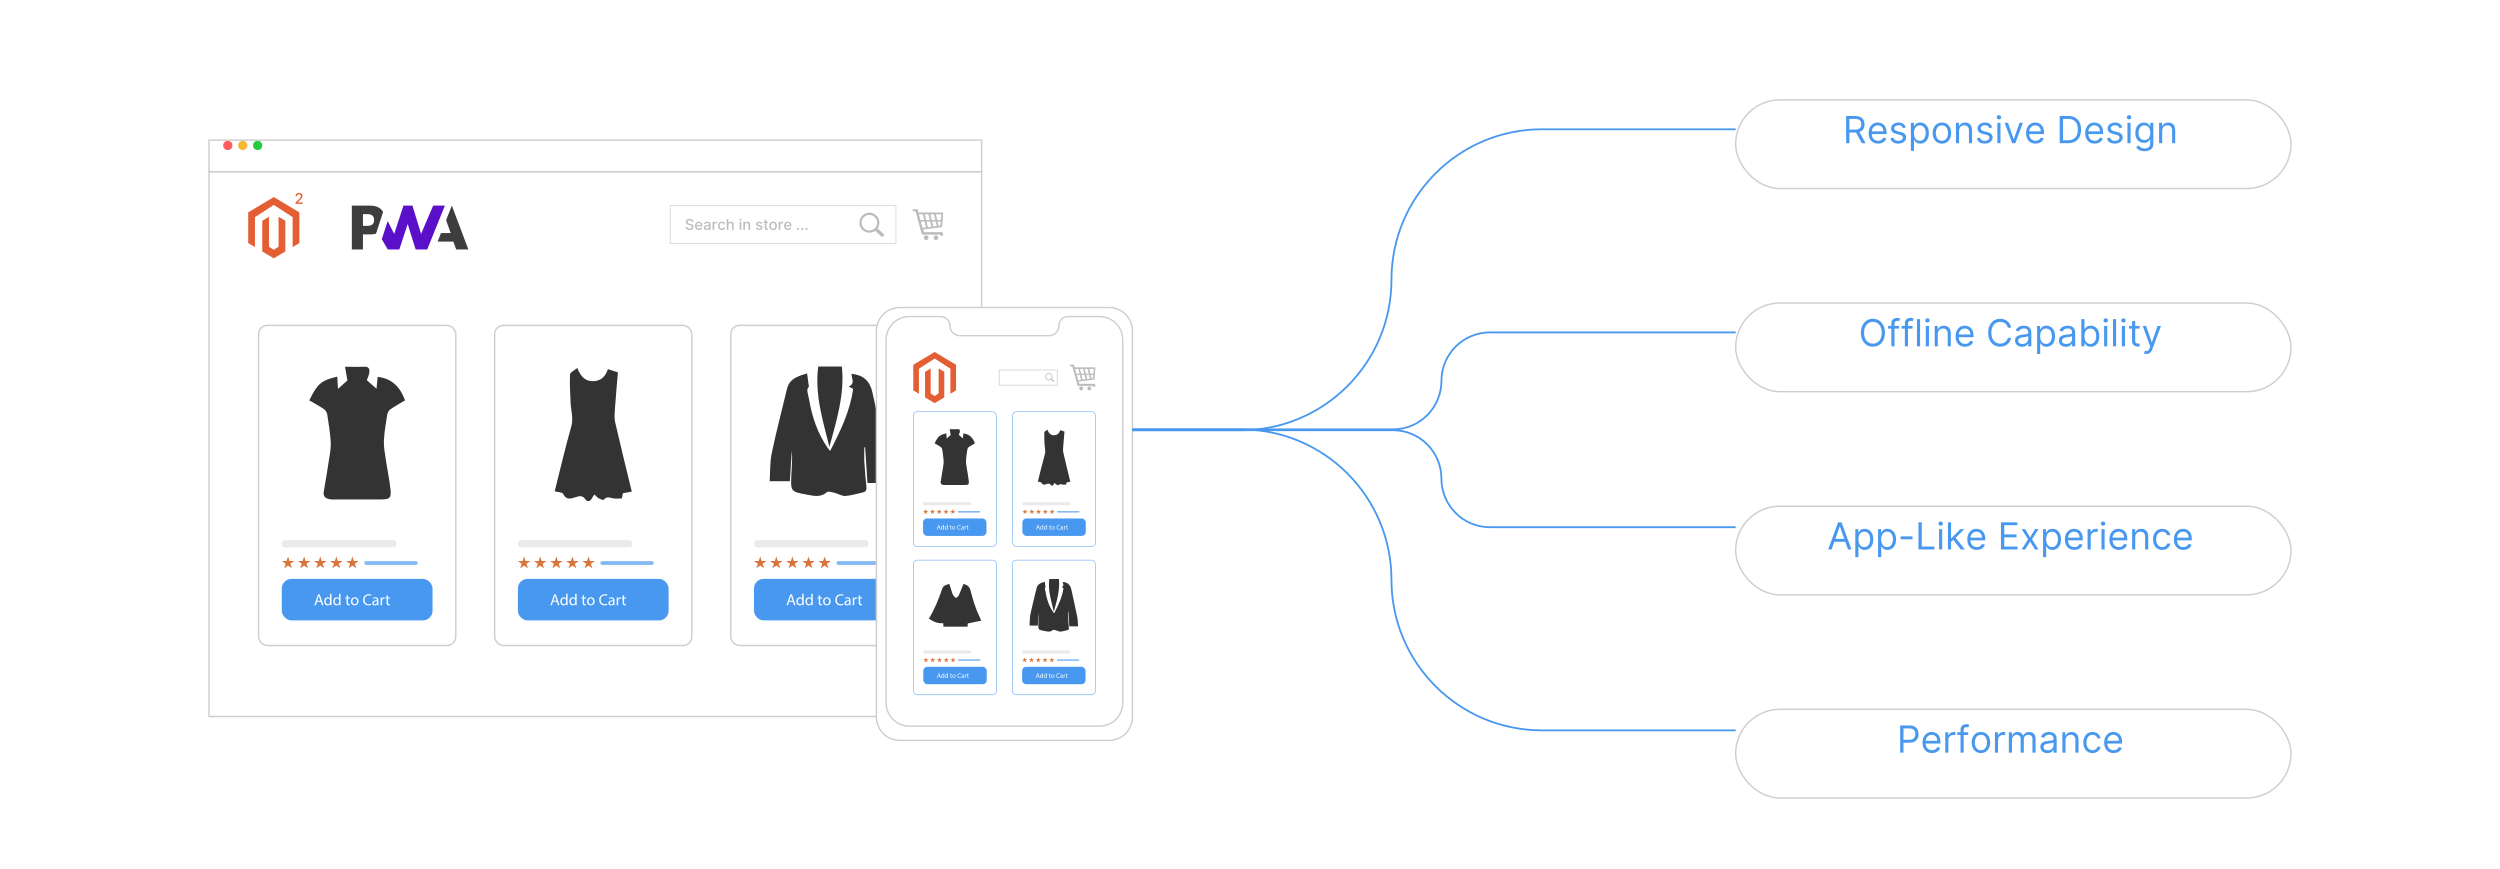 <?xml version="1.0" encoding="UTF-8"?><svg id="Layer_1" xmlns="http://www.w3.org/2000/svg" xmlns:xlink="http://www.w3.org/1999/xlink" viewBox="0 0 860 298.867"><defs><filter id="drop-shadow-1" filterUnits="userSpaceOnUse"><feOffset dx="0" dy="3.591"/><feGaussianBlur result="blur" stdDeviation="2.873"/><feFlood flood-color="#333" flood-opacity=".09"/><feComposite in2="blur" operator="in"/><feComposite in="SourceGraphic"/></filter><filter id="drop-shadow-2" filterUnits="userSpaceOnUse"><feOffset dx="0" dy="3.591"/><feGaussianBlur result="blur-2" stdDeviation="2.873"/><feFlood flood-color="#333" flood-opacity=".09"/><feComposite in2="blur-2" operator="in"/><feComposite in="SourceGraphic"/></filter><filter id="drop-shadow-3" filterUnits="userSpaceOnUse"><feOffset dx="0" dy="5"/><feGaussianBlur result="blur-3" stdDeviation="4"/><feFlood flood-color="#333" flood-opacity=".09"/><feComposite in2="blur-3" operator="in"/><feComposite in="SourceGraphic"/></filter><filter id="drop-shadow-4" filterUnits="userSpaceOnUse"><feOffset dx="0" dy="5"/><feGaussianBlur result="blur-4" stdDeviation="4"/><feFlood flood-color="#333" flood-opacity=".09"/><feComposite in2="blur-4" operator="in"/><feComposite in="SourceGraphic"/></filter><filter id="drop-shadow-5" filterUnits="userSpaceOnUse"><feOffset dx="0" dy="5"/><feGaussianBlur result="blur-5" stdDeviation="4"/><feFlood flood-color="#333" flood-opacity=".09"/><feComposite in2="blur-5" operator="in"/><feComposite in="SourceGraphic"/></filter><filter id="drop-shadow-6" filterUnits="userSpaceOnUse"><feOffset dx="0" dy="5"/><feGaussianBlur result="blur-6" stdDeviation="4"/><feFlood flood-color="#333" flood-opacity=".09"/><feComposite in2="blur-6" operator="in"/><feComposite in="SourceGraphic"/></filter></defs><g filter="url(#drop-shadow-1)"><path d="M71.896,242.87h263.164c1.449,0,2.624-1.175,2.624-2.624V55.47H71.896v187.4Z" fill="#fff" stroke="#cecece" stroke-miterlimit="10" stroke-width=".5"/><rect x="71.896" y="44.606" width="265.788" height="10.863" fill="#fff" stroke="#cecece" stroke-miterlimit="10" stroke-width=".5"/></g><circle cx="78.365" cy="50.038" r="1.583" fill="#ff5d5e" stroke-width="0"/><circle cx="83.5" cy="50.038" r="1.583" fill="#f5b935" stroke-width="0"/><circle cx="88.634" cy="50.038" r="1.583" fill="#24cb3f" stroke-width="0"/><polygon points="150.537 83.114 151.696 80.185 155.04 80.185 153.453 75.741 155.438 70.722 161.124 85.818 156.931 85.818 155.959 83.114 150.537 83.114" fill="#3d3d3d" stroke-width="0"/><polygon points="146.96 85.818 153.047 70.722 149.012 70.722 144.848 80.477 141.887 70.722 138.786 70.722 135.607 80.477 133.365 76.032 131.336 82.282 133.396 85.818 137.367 85.818 140.24 77.069 142.979 85.818 146.96 85.818" fill="#5a0fc8" stroke-width="0"/><path d="M124.858,80.635h2.485c.753,0,1.423-.084,2.011-.252l.643-1.98,1.796-5.535c-.137-.217-.293-.422-.469-.615-.922-1.021-2.272-1.531-4.049-1.531h-6.249v15.096h3.83v-5.182ZM128.148,74.195c.36.363.54.848.54,1.456,0,.613-.158,1.098-.475,1.457-.347.399-.987.598-1.919.598h-1.436v-4.056h1.447c.868,0,1.483.181,1.843.544Z" fill="#3d3d3d" stroke-width="0"/><g id="LOGO"><polygon points="102.989 73.061 102.989 83.607 100.667 84.998 100.667 74.694 94.184 70.497 87.702 74.694 87.702 84.998 85.38 83.607 85.38 73.061 94.184 67.788 102.989 73.061" fill="#e45e34" stroke-width="0"/><polygon points="98.151 75.952 98.151 86.498 96.545 87.46 94.184 88.874 91.822 87.46 90.218 86.498 90.218 75.952 92.54 74.561 92.54 84.865 94.184 85.929 95.829 84.865 95.829 74.561 98.151 75.952" fill="#e45e34" stroke-width="0"/></g><path d="M101.657,70.132v-.408l1.262-1.307c.135-.142.246-.267.334-.374s.154-.209.197-.307c.044-.097.066-.2.066-.31,0-.124-.029-.231-.087-.321-.059-.09-.138-.16-.239-.209-.101-.049-.214-.074-.34-.074-.133,0-.25.027-.35.082-.099.055-.176.132-.229.231-.054.1-.08.216-.08.35h-.537c0-.227.052-.425.157-.595.104-.17.248-.302.429-.396.182-.094.389-.141.621-.141.234,0,.44.046.62.139.179.093.319.219.419.378.101.16.151.34.151.54,0,.138-.026.273-.078.406-.051.132-.141.279-.269.441s-.305.358-.531.589l-.741.775v.027h1.678v.482h-2.454Z" fill="#e45e34" stroke-width="0"/><rect x="230.521" y="70.783" width="77.69" height="13.014" fill="#fff" stroke="#bcbcbc" stroke-miterlimit="10" stroke-width=".18"/><path d="M237.991,76.333c-.02-.172-.1-.306-.24-.401s-.317-.143-.531-.143c-.153,0-.285.024-.396.072-.112.048-.198.114-.259.197s-.092.177-.092.283c0,.088.021.165.063.229.042.064.097.118.165.161.069.043.142.079.221.107.079.029.154.052.227.07l.364.094c.119.029.241.068.366.118.125.05.241.115.347.196.106.082.193.182.259.302.066.12.099.264.099.431,0,.211-.054.398-.163.562-.108.164-.265.292-.471.387s-.454.142-.745.142c-.279,0-.52-.044-.724-.133s-.363-.214-.479-.377-.179-.356-.191-.581h.564c.011.135.055.247.132.335.077.089.176.155.296.198s.253.064.397.064c.159,0,.3-.025.425-.075.124-.05.222-.121.293-.211.072-.09.107-.196.107-.317,0-.11-.031-.201-.094-.271s-.146-.128-.252-.174c-.106-.046-.226-.087-.359-.122l-.44-.12c-.298-.081-.534-.2-.708-.358-.174-.158-.261-.366-.261-.625,0-.215.058-.402.175-.562.116-.16.274-.285.473-.374.199-.089.423-.134.673-.134.252,0,.475.044.668.133s.346.21.458.364c.111.155.169.332.174.532h-.542Z" fill="#bcbcbc" stroke-width="0"/><path d="M240.415,79.135c-.275,0-.512-.059-.71-.177s-.351-.285-.458-.5c-.107-.215-.161-.467-.161-.757,0-.286.053-.538.161-.756s.258-.389.451-.511c.193-.123.419-.184.679-.184.157,0,.31.026.458.079.148.052.281.134.398.245.117.112.21.256.278.434.068.178.102.394.102.646v.193h-2.22v-.407h1.688c0-.143-.029-.27-.087-.381s-.14-.199-.245-.263c-.105-.064-.228-.097-.368-.097-.153,0-.286.038-.399.112-.114.075-.201.172-.262.291-.061.12-.092.249-.092.388v.318c0,.187.033.345.099.477.066.131.159.23.277.299s.258.103.417.103c.103,0,.197-.015.282-.045.085-.029.158-.074.22-.133.062-.06.109-.133.142-.22l.515.093c-.041.151-.115.284-.221.397-.106.113-.239.201-.398.264-.159.062-.341.093-.544.093Z" fill="#bcbcbc" stroke-width="0"/><path d="M243.031,79.141c-.177,0-.337-.033-.48-.099-.143-.066-.256-.162-.339-.289-.083-.126-.125-.28-.125-.463,0-.158.03-.288.091-.389.061-.102.142-.183.245-.242.103-.06.218-.104.346-.135s.257-.053.389-.069c.167-.019.303-.035.407-.048s.18-.034.228-.063c.047-.029.071-.076.071-.142v-.013c0-.159-.044-.282-.134-.369-.089-.087-.222-.131-.397-.131-.183,0-.327.04-.432.121s-.177.17-.217.269l-.511-.117c.061-.169.149-.307.267-.412s.252-.181.405-.229c.152-.048.313-.072.481-.072.112,0,.23.013.355.04.125.026.243.073.353.143.11.069.2.167.27.295s.105.293.105.498v1.854h-.531v-.382h-.022c-.035.07-.088.139-.158.207-.07.068-.161.125-.271.169s-.243.067-.396.067ZM243.149,78.705c.15,0,.279-.03.387-.089.107-.059.189-.137.245-.233.057-.097.084-.2.084-.31v-.36c-.019.019-.057.037-.112.053-.055.017-.118.03-.188.042s-.139.022-.206.031c-.066.009-.123.017-.167.023-.105.013-.202.036-.289.067-.086.031-.156.077-.207.135-.052.059-.077.137-.077.234,0,.134.049.236.149.304.099.069.226.103.38.103Z" fill="#bcbcbc" stroke-width="0"/><path d="M245.133,79.079v-2.793h.525v.444h.029c.051-.15.141-.269.27-.355.129-.087.276-.13.439-.13.034,0,.074.001.121.004.047.002.083.005.11.009v.52c-.022-.006-.061-.013-.117-.021-.056-.008-.111-.012-.167-.012-.128,0-.243.027-.343.081-.1.054-.179.128-.237.224s-.087.204-.087.325v1.706h-.543Z" fill="#bcbcbc" stroke-width="0"/><path d="M248.277,79.135c-.271,0-.503-.062-.697-.185-.195-.123-.344-.293-.448-.51-.104-.217-.156-.465-.156-.746,0-.284.053-.534.16-.752.107-.217.257-.388.451-.51.194-.123.422-.184.686-.184.212,0,.401.04.567.118s.3.188.403.328c.102.141.163.305.183.493h-.529c-.029-.131-.095-.244-.199-.338-.104-.094-.242-.142-.416-.142-.151,0-.284.04-.397.119-.113.079-.202.192-.265.338-.063.146-.095.319-.095.518,0,.204.031.379.093.527.062.148.149.262.263.344.113.081.247.122.401.122.103,0,.197-.019.281-.057.084-.038.155-.093.212-.165.058-.072.098-.158.121-.258h.529c-.02.181-.078.342-.176.484-.099.142-.229.253-.394.334-.164.081-.356.122-.577.122Z" fill="#bcbcbc" stroke-width="0"/><path d="M250.552,77.421v1.658h-.543v-3.724h.536v1.386h.035c.065-.15.166-.27.3-.358.135-.088.311-.133.527-.133.192,0,.359.04.503.119.144.079.255.196.334.352.08.156.119.35.119.583v1.776h-.543v-1.711c0-.205-.053-.364-.158-.478s-.252-.17-.44-.17c-.128,0-.243.027-.344.082-.102.054-.181.134-.238.239-.058.105-.086.231-.086.379Z" fill="#bcbcbc" stroke-width="0"/><path d="M254.721,75.855c-.095,0-.176-.032-.243-.095-.067-.064-.101-.14-.101-.229,0-.089.034-.166.101-.23.067-.063.148-.095.243-.095.094,0,.175.032.243.095.067.064.101.14.101.229,0,.089-.034.166-.101.23-.067.063-.148.095-.243.095ZM254.447,79.079v-2.793h.543v2.793h-.543Z" fill="#bcbcbc" stroke-width="0"/><path d="M256.265,77.421v1.658h-.543v-2.793h.521v.455h.035c.064-.148.165-.267.303-.356s.312-.135.521-.135c.19,0,.357.04.5.119.143.08.254.197.333.354.079.156.118.35.118.58v1.776h-.544v-1.711c0-.203-.053-.361-.158-.476-.105-.115-.25-.172-.435-.172-.126,0-.238.027-.335.082-.098.054-.174.134-.231.239-.056.105-.084.231-.084.379Z" fill="#bcbcbc" stroke-width="0"/><path d="M262.229,76.968l-.493.087c-.021-.063-.053-.123-.098-.18-.044-.057-.104-.104-.179-.14-.075-.037-.169-.055-.282-.055-.154,0-.282.034-.385.103-.103.069-.155.157-.155.265,0,.093.035.168.104.226.069.057.181.104.334.14l.443.102c.257.06.449.151.575.275.126.124.189.284.189.482,0,.167-.048.316-.145.446-.097.13-.23.232-.402.306-.172.074-.37.111-.596.111-.313,0-.568-.067-.766-.201s-.319-.325-.364-.572l.526-.08c.033.137.1.24.202.31.102.07.234.104.398.104.178,0,.321-.037.428-.112.106-.075.16-.166.16-.274,0-.087-.032-.16-.097-.22s-.164-.104-.297-.135l-.473-.104c-.261-.06-.453-.154-.577-.284-.125-.13-.187-.294-.187-.493,0-.165.046-.309.138-.433.092-.124.219-.221.382-.29.163-.07.349-.105.558-.105.302,0,.54.065.713.196s.288.305.344.522Z" fill="#bcbcbc" stroke-width="0"/><path d="M264.184,76.286v.437h-1.526v-.437h1.526ZM263.067,75.617h.544v2.642c0,.105.016.185.047.237.032.053.073.089.123.107.05.019.105.028.165.028.043,0,.082-.003.114-.009.033-.006.059-.011.077-.015l.098.449c-.032.012-.076.025-.135.038-.058.013-.131.02-.218.021-.143.002-.276-.023-.4-.076s-.224-.136-.3-.247c-.077-.112-.115-.252-.115-.42v-2.755Z" fill="#bcbcbc" stroke-width="0"/><path d="M265.96,79.135c-.262,0-.49-.06-.686-.18s-.347-.288-.455-.504-.162-.468-.162-.756c0-.29.054-.543.162-.76.108-.217.259-.385.455-.505s.424-.18.686-.18.49.06.686.18.347.289.455.505c.108.217.162.471.162.76,0,.289-.054.541-.162.756s-.259.384-.455.504-.424.18-.686.18ZM265.962,78.679c.169,0,.31-.045.422-.135.111-.09.194-.209.248-.358.054-.149.081-.313.081-.493,0-.178-.027-.342-.081-.492-.054-.15-.137-.27-.248-.361-.112-.091-.252-.137-.422-.137-.171,0-.312.046-.425.137s-.195.211-.249.361c-.054.15-.081.313-.081.492,0,.18.027.344.081.493.054.149.137.268.249.358s.254.135.425.135Z" fill="#bcbcbc" stroke-width="0"/><path d="M267.868,79.079v-2.793h.525v.444h.029c.051-.15.141-.269.27-.355.129-.087.276-.13.439-.13.034,0,.074.001.121.004.047.002.083.005.11.009v.52c-.022-.006-.061-.013-.117-.021-.056-.008-.111-.012-.167-.012-.128,0-.243.027-.343.081-.1.054-.179.128-.237.224s-.087.204-.087.325v1.706h-.543Z" fill="#bcbcbc" stroke-width="0"/><path d="M271.039,79.135c-.275,0-.512-.059-.71-.177s-.351-.285-.458-.5c-.107-.215-.161-.467-.161-.757,0-.286.053-.538.161-.756s.258-.389.451-.511c.193-.123.419-.184.679-.184.157,0,.31.026.458.079.148.052.281.134.398.245.117.112.21.256.278.434.068.178.102.394.102.646v.193h-2.22v-.407h1.688c0-.143-.029-.27-.087-.381s-.14-.199-.245-.263c-.105-.064-.228-.097-.368-.097-.153,0-.286.038-.399.112-.114.075-.201.172-.262.291-.061.12-.092.249-.092.388v.318c0,.187.033.345.099.477.066.131.159.23.277.299s.258.103.417.103c.103,0,.197-.015.282-.045.085-.029.158-.074.22-.133.062-.06.109-.133.142-.22l.515.093c-.041.151-.115.284-.221.397-.106.113-.239.201-.398.264-.159.062-.341.093-.544.093Z" fill="#bcbcbc" stroke-width="0"/><path d="M274.557,79.114c-.099,0-.185-.036-.256-.106-.071-.071-.107-.157-.107-.257,0-.1.036-.185.107-.255.072-.071.157-.106.256-.106.1,0,.185.035.256.106.072.071.107.156.107.255,0,.067-.017.127-.05.183-.034.055-.078.099-.132.132-.055.033-.115.049-.182.049Z" fill="#bcbcbc" stroke-width="0"/><path d="M276.006,79.114c-.099,0-.185-.036-.256-.106-.071-.071-.107-.157-.107-.257,0-.1.036-.185.107-.255.072-.071.157-.106.256-.106.1,0,.185.035.256.106.072.071.107.156.107.255,0,.067-.017.127-.05.183-.034.055-.078.099-.132.132-.055.033-.115.049-.182.049Z" fill="#bcbcbc" stroke-width="0"/><path d="M277.456,79.114c-.099,0-.185-.036-.256-.106-.071-.071-.107-.157-.107-.257,0-.1.036-.185.107-.255.072-.071.157-.106.256-.106.1,0,.185.035.256.106.072.071.107.156.107.255,0,.067-.017.127-.05.183-.034.055-.078.099-.132.132-.055.033-.115.049-.182.049Z" fill="#bcbcbc" stroke-width="0"/><path d="M299.066,73.161h.001v0c.951 0,1.812.386,2.436,1.009.622.622,1.008,1.483,1.008,2.433h0v.005h-0c-0.0.383-.063.752-.179,1.095-.019.058-.04.113-.06.166v0c-.1.252-.228.491-.382.71l2.005,1.802.001.001.011.01.001.001c.113.108.175.252.183.398.008.145-.037.293-.136.412l-.001.001-.012.014-.002.002-.01.011-.001.001c-.108.113-.252.175-.398.182-.145.008-.293-.037-.412-.136l-.001-.001-.014-.012-.002-.002-2.05-1.843c-.061.043-.123.083-.185.122-.085.052-.173.101-.263.146-.462.23-.984.36-1.535.36v0h-.001v-0c-.951-0-1.813-.386-2.436-1.009-.622-.622-1.008-1.483-1.008-2.433h-0v-.003h0c0-.951.386-1.813,1.009-2.436.622-.622,1.483-1.008,2.433-1.008v-0h.002ZM299.067,73.934v0h-.003v-0c-.737 0-1.404.3-1.888.783-.483.483-.783,1.151-.783,1.889h0v.003h-0c0.0.737.3,1.404.783,1.887.483.483,1.151.783,1.889.783v-0h.003v0c.737-0,1.404-.3,1.887-.783.483-.483.783-1.151.783-1.889h-0v-.003h0c-0-.737-.3-1.404-.783-1.888-.483-.483-1.151-.783-1.889-.783h0Z" fill="#bcbcbc" stroke-width="0"/><path d="M315.921,73.077h8.047c.526,0,.498.213.452.756l-.299,3.815c-.051.608-.008.461-.652.553l-5.919.753.313.908h6.375c.086.323.204.848.29,1.208h-1.059l-.102-.367h-5.094c-1.169-.02-1.051.297-1.332-.713l-2.008-7.3h-.964v-.7h1.691c.078.294.187.789.26,1.087h0ZM318.6,80.954c.451,0,.818.367.818.818,0,.452-.366.818-.818.818s-.818-.366-.818-.818c0-.451.366-.818.818-.818h0ZM321.973,80.954c.451,0,.818.367.818.818,0,.452-.367.818-.818.818-.452,0-.818-.366-.818-.818-0-.451.366-.818.818-.818h0ZM316.626,75.706h1.302l-.473-1.976c-.466,0-.925-.001-1.374-.001l.159.592.005-.001.38,1.386h0ZM318.136,73.73l.473,1.975h1.254l-.474-1.973-1.252-.002h0ZM320.071,73.733l.474,1.973h1.2l-.473-1.971-1.202-.002h0ZM321.955,73.736l.473,1.971h1.201l.133-1.584c.037-.442.115-.386-.313-.386-.488-.001-.988-.002-1.493-.002h0ZM323.586,76.208h-1.038l.342,1.428.085-.011c.524-.075.489.045.53-.449l.081-.968h0ZM322.23,77.727l-.364-1.519h-1.199l.403,1.677,1.16-.158h0ZM320.409,77.974l-.425-1.767h-1.255l.463,1.933,1.217-.166h0ZM318.532,78.23l-.484-2.023h-1.284l.6,2.182,1.168-.16h0Z" fill="#bcbcbc" fill-rule="evenodd" stroke-width="0"/><rect x="88.948" y="111.929" width="67.834" height="110.127" rx="3.024" ry="3.024" fill="#fff" stroke="#cecece" stroke-miterlimit="10" stroke-width=".5"/><rect x="96.939" y="199.141" width="51.853" height="14.275" rx="3.308" ry="3.308" fill="#4898ef" stroke-width="0"/><rect x="96.939" y="185.834" width="39.413" height="2.473" rx="1.1" ry="1.1" fill="#eaeaea" stroke-width="0"/><rect x="125.344" y="193.033" width="18.325" height="1.304" rx=".58" ry=".58" fill="#4898ef" opacity=".67" stroke-width="0"/><polygon points="99.082 191.431 99.588 192.988 101.225 192.988 99.901 193.951 100.406 195.508 99.082 194.546 97.757 195.508 98.263 193.951 96.939 192.988 98.576 192.988 99.082 191.431" fill="#d9743b" stroke-width="0"/><polygon points="104.62 191.431 105.126 192.988 106.764 192.988 105.439 193.951 105.945 195.508 104.62 194.546 103.296 195.508 103.802 193.951 102.477 192.988 104.114 192.988 104.62 191.431" fill="#d9743b" stroke-width="0"/><polygon points="110.159 191.431 110.665 192.988 112.302 192.988 110.978 193.951 111.484 195.508 110.159 194.546 108.834 195.508 109.34 193.951 108.016 192.988 109.653 192.988 110.159 191.431" fill="#d9743b" stroke-width="0"/><polygon points="115.697 191.431 116.203 192.988 117.841 192.988 116.516 193.951 117.022 195.508 115.697 194.546 114.373 195.508 114.879 193.951 113.554 192.988 115.191 192.988 115.697 191.431" fill="#d9743b" stroke-width="0"/><polygon points="121.236 191.431 121.742 192.988 123.379 192.988 122.055 193.951 122.561 195.508 121.236 194.546 119.911 195.508 120.417 193.951 119.093 192.988 120.73 192.988 121.236 191.431" fill="#d9743b" stroke-width="0"/><path d="M109.025,207.024l-.387,1.171h-.497l1.265-3.723h.58l1.271,3.723h-.514l-.397-1.171h-1.32ZM110.246,206.648l-.365-1.072c-.083-.243-.138-.464-.193-.68h-.011c-.055.221-.116.448-.188.674l-.365,1.077h1.122Z" fill="#fff" stroke-width="0"/><path d="M114.028,204.273v3.231c0,.237.006.508.022.69h-.437l-.022-.464h-.011c-.149.298-.475.524-.911.524-.646,0-1.144-.546-1.144-1.358-.005-.89.547-1.437,1.199-1.437.409,0,.685.193.806.409h.011v-1.596h.486ZM113.542,206.609c0-.061-.005-.144-.022-.204-.072-.31-.337-.563-.702-.563-.502,0-.801.442-.801,1.033,0,.542.265.989.79.989.326,0,.625-.215.713-.58.017-.066.022-.132.022-.209v-.464Z" fill="#fff" stroke-width="0"/><path d="M117.142,204.273v3.231c0,.237.006.508.022.69h-.437l-.022-.464h-.011c-.149.298-.475.524-.911.524-.646,0-1.144-.546-1.144-1.358-.005-.89.547-1.437,1.199-1.437.409,0,.685.193.806.409h.011v-1.596h.486ZM116.656,206.609c0-.061-.005-.144-.022-.204-.072-.31-.337-.563-.702-.563-.502,0-.801.442-.801,1.033,0,.542.265.989.79.989.326,0,.625-.215.713-.58.017-.066.022-.132.022-.209v-.464Z" fill="#fff" stroke-width="0"/><path d="M119.703,204.753v.768h.696v.37h-.696v1.441c0,.332.094.52.365.52.127,0,.221-.017.281-.033l.022.364c-.094.039-.243.066-.431.066-.226,0-.409-.072-.524-.204-.138-.144-.188-.381-.188-.696v-1.458h-.414v-.37h.414v-.641l.475-.127Z" fill="#fff" stroke-width="0"/><path d="M123.332,206.836c0,.989-.685,1.419-1.332,1.419-.724,0-1.281-.53-1.281-1.375,0-.895.585-1.42,1.326-1.42.768,0,1.287.558,1.287,1.375ZM121.211,206.864c0,.585.337,1.027.812,1.027.464,0,.812-.437.812-1.039,0-.453-.227-1.027-.801-1.027-.574,0-.823.53-.823,1.039Z" fill="#fff" stroke-width="0"/><path d="M127.732,208.073c-.177.088-.53.177-.983.177-1.049,0-1.839-.663-1.839-1.883,0-1.166.79-1.956,1.944-1.956.464,0,.757.1.884.166l-.116.392c-.183-.088-.442-.154-.751-.154-.873,0-1.453.558-1.453,1.536,0,.911.525,1.497,1.431,1.497.292,0,.591-.061.784-.154l.1.381Z" fill="#fff" stroke-width="0"/><path d="M129.758,208.195l-.039-.337h-.017c-.149.21-.436.397-.817.397-.541,0-.817-.381-.817-.768,0-.646.574-1,1.607-.994v-.055c0-.221-.061-.619-.607-.619-.249,0-.508.077-.696.199l-.11-.32c.221-.144.541-.238.878-.238.817,0,1.016.558,1.016,1.094v1c0,.232.011.458.044.641h-.442ZM129.686,206.831c-.53-.011-1.132.083-1.132.602,0,.315.21.464.458.464.348,0,.569-.221.646-.447.017-.05.027-.105.027-.155v-.464Z" fill="#fff" stroke-width="0"/><path d="M130.939,206.355c0-.315-.005-.585-.022-.834h.425l.017.524h.022c.122-.359.414-.585.74-.585.055,0,.094.006.138.017v.458c-.049-.011-.099-.017-.166-.017-.342,0-.585.26-.652.625-.011.066-.022.144-.022.226v1.425h-.48v-1.839Z" fill="#fff" stroke-width="0"/><path d="M133.463,204.753v.768h.696v.37h-.696v1.441c0,.332.094.52.365.52.127,0,.221-.017.281-.033l.022.364c-.094.039-.243.066-.431.066-.226,0-.409-.072-.524-.204-.138-.144-.188-.381-.188-.696v-1.458h-.414v-.37h.414v-.641l.475-.127Z" fill="#fff" stroke-width="0"/><path d="M106.398,137.736c2.738-5.724,4.139-6.894,9.623-8.185.076,1.349.153,2.7.238,4.215,1.195-1.059,2.213-1.961,3.246-2.877-.22-1.286-.496-2.907-.806-4.718,2.555,0,4.572.087,6.578-.026,1.716-.097,1.944.927,1.748,2.149-.156.969-.634,1.886-.845,2.477,1.093.966,2.116,1.87,3.344,2.955.137-1.434.259-2.708.39-4.08,4.767.514,7.741,3.362,9.417,8.087-1.622.967-3.37,1.914-4.999,3.034-.545.375-1.016,1.156-1.123,1.816-.48,2.97-.99,5.955-1.144,8.952-.105,2.038.289,4.117.588,6.159.532,3.63,1.329,7.229,1.696,10.873.279,2.773-.302,3.213-3.204,3.238-5.107.043-10.215.013-15.323.009-.739-0-1.493.069-2.213-.052-1.427-.241-2.553-.786-2.241-2.612.73-4.274,1.455-8.549,2.094-12.837.235-1.578.412-3.209.281-4.788-.249-2.996-.689-5.98-1.169-8.95-.107-.662-.571-1.451-1.115-1.822-1.597-1.088-3.317-1.995-5.063-3.016Z" fill="#333" stroke-width="0"/><rect x="170.161" y="111.929" width="67.834" height="110.127" rx="3.024" ry="3.024" fill="#fff" stroke="#cecece" stroke-miterlimit="10" stroke-width=".5"/><rect x="178.152" y="199.141" width="51.853" height="14.275" rx="3.308" ry="3.308" fill="#4898ef" stroke-width="0"/><rect x="178.152" y="185.834" width="39.413" height="2.473" rx="1.1" ry="1.1" fill="#eaeaea" stroke-width="0"/><rect x="206.558" y="193.033" width="18.325" height="1.304" rx=".58" ry=".58" fill="#4898ef" opacity=".67" stroke-width="0"/><polygon points="180.295 191.431 180.801 192.988 182.439 192.988 181.114 193.951 181.62 195.508 180.295 194.546 178.971 195.508 179.477 193.951 178.152 192.988 179.789 192.988 180.295 191.431" fill="#d9743b" stroke-width="0"/><polygon points="185.834 191.431 186.34 192.988 187.977 192.988 186.653 193.951 187.159 195.508 185.834 194.546 184.509 195.508 185.015 193.951 183.691 192.988 185.328 192.988 185.834 191.431" fill="#d9743b" stroke-width="0"/><polygon points="191.372 191.431 191.878 192.988 193.516 192.988 192.191 193.951 192.697 195.508 191.372 194.546 190.048 195.508 190.554 193.951 189.229 192.988 190.866 192.988 191.372 191.431" fill="#d9743b" stroke-width="0"/><polygon points="196.911 191.431 197.417 192.988 199.054 192.988 197.73 193.951 198.236 195.508 196.911 194.546 195.586 195.508 196.092 193.951 194.768 192.988 196.405 192.988 196.911 191.431" fill="#d9743b" stroke-width="0"/><polygon points="202.449 191.431 202.955 192.988 204.593 192.988 203.268 193.951 203.774 195.508 202.449 194.546 201.125 195.508 201.631 193.951 200.306 192.988 201.943 192.988 202.449 191.431" fill="#d9743b" stroke-width="0"/><path d="M190.239,207.024l-.387,1.171h-.497l1.265-3.723h.58l1.271,3.723h-.514l-.398-1.171h-1.32ZM191.46,206.648l-.365-1.072c-.083-.243-.138-.464-.193-.68h-.011c-.055.221-.116.448-.188.674l-.365,1.077h1.122Z" fill="#fff" stroke-width="0"/><path d="M195.242,204.273v3.231c0,.237.006.508.022.69h-.437l-.022-.464h-.011c-.149.298-.475.524-.911.524-.646,0-1.144-.546-1.144-1.358-.005-.89.547-1.437,1.199-1.437.409,0,.685.193.806.409h.011v-1.596h.486ZM194.756,206.609c0-.061-.005-.144-.022-.204-.072-.31-.337-.563-.702-.563-.502,0-.801.442-.801,1.033,0,.542.265.989.79.989.326,0,.625-.215.713-.58.017-.066.022-.132.022-.209v-.464Z" fill="#fff" stroke-width="0"/><path d="M198.356,204.273v3.231c0,.237.006.508.022.69h-.437l-.022-.464h-.011c-.149.298-.475.524-.911.524-.646,0-1.144-.546-1.144-1.358-.005-.89.547-1.437,1.199-1.437.409,0,.685.193.806.409h.011v-1.596h.486ZM197.871,206.609c0-.061-.005-.144-.022-.204-.072-.31-.337-.563-.702-.563-.502,0-.801.442-.801,1.033,0,.542.265.989.79.989.326,0,.625-.215.713-.58.017-.066.022-.132.022-.209v-.464Z" fill="#fff" stroke-width="0"/><path d="M200.918,204.753v.768h.696v.37h-.696v1.441c0,.332.094.52.365.52.127,0,.221-.017.281-.033l.022.364c-.094.039-.243.066-.431.066-.226,0-.409-.072-.524-.204-.138-.144-.188-.381-.188-.696v-1.458h-.414v-.37h.414v-.641l.475-.127Z" fill="#fff" stroke-width="0"/><path d="M204.546,206.836c0,.989-.685,1.419-1.332,1.419-.724,0-1.281-.53-1.281-1.375,0-.895.585-1.42,1.326-1.42.768,0,1.287.558,1.287,1.375ZM202.425,206.864c0,.585.337,1.027.812,1.027.464,0,.812-.437.812-1.039,0-.453-.227-1.027-.801-1.027-.574,0-.823.53-.823,1.039Z" fill="#fff" stroke-width="0"/><path d="M208.947,208.073c-.177.088-.53.177-.983.177-1.049,0-1.839-.663-1.839-1.883,0-1.166.79-1.956,1.944-1.956.464,0,.757.1.884.166l-.116.392c-.183-.088-.442-.154-.751-.154-.873,0-1.453.558-1.453,1.536,0,.911.525,1.497,1.431,1.497.293,0,.591-.061.784-.154l.1.381Z" fill="#fff" stroke-width="0"/><path d="M210.973,208.195l-.039-.337h-.017c-.149.21-.436.397-.817.397-.541,0-.817-.381-.817-.768,0-.646.574-1,1.607-.994v-.055c0-.221-.061-.619-.608-.619-.249,0-.508.077-.696.199l-.11-.32c.221-.144.542-.238.878-.238.817,0,1.016.558,1.016,1.094v1c0,.232.011.458.044.641h-.442ZM210.901,206.831c-.53-.011-1.133.083-1.133.602,0,.315.21.464.458.464.348,0,.569-.221.646-.447.017-.05.028-.105.028-.155v-.464Z" fill="#fff" stroke-width="0"/><path d="M212.154,206.355c0-.315-.006-.585-.022-.834h.425l.017.524h.022c.122-.359.414-.585.74-.585.055,0,.094.006.138.017v.458c-.05-.011-.1-.017-.166-.017-.342,0-.585.26-.652.625-.011.066-.022.144-.022.226v1.425h-.48v-1.839Z" fill="#fff" stroke-width="0"/><path d="M214.677,204.753v.768h.696v.37h-.696v1.441c0,.332.094.52.365.52.127,0,.221-.017.282-.033l.022.364c-.094.039-.243.066-.431.066-.226,0-.409-.072-.524-.204-.138-.144-.188-.381-.188-.696v-1.458h-.414v-.37h.414v-.641l.475-.127Z" fill="#fff" stroke-width="0"/><path d="M190.818,168.999c1.902-7.537,3.618-14.95,5.693-22.262.824-2.905-.136-5.534-.232-8.289-.112-3.213-.351-6.433-.195-9.634.035-.721,1.475-1.374,2.486-2.247,1.238,3.089,2.918,4.818,5.923,4.541,2.422-.223,3.819-1.699,4.625-4.119,1.06.339,2.103.672,3.442,1.1-.349,4.187-.732,8.312-1.016,12.445-.108,1.578-.27,3.236.075,4.747,1.799,7.874,3.753,15.712,5.72,23.836-.987.178-1.928.347-3.058.551-.085.457-.201,1.076-.333,1.784-1.097,0-2.201.19-3.203-.05-1.162-.278-2.132-.665-3.042.542-.132.174-1.232-.243-1.781-.562-.546-.318-.963-.858-1.437-1.3-.289.428-.641.827-.854,1.291-.548,1.19-1.645,1.315-2.194.471-1.011-1.553-2.15-1.225-3.463-.811-1.626.513-3.141,1.094-4.233-1.111-.307-.62-1.868-.618-2.922-.922Z" fill="#333" stroke-width="0"/><rect x="251.375" y="111.929" width="67.834" height="110.127" rx="3.024" ry="3.024" fill="#fff" stroke="#cecece" stroke-miterlimit="10" stroke-width=".5"/><rect x="259.366" y="199.141" width="51.853" height="14.275" rx="3.308" ry="3.308" fill="#4898ef" stroke-width="0"/><rect x="259.366" y="185.834" width="39.413" height="2.473" rx="1.1" ry="1.1" fill="#eaeaea" stroke-width="0"/><rect x="287.771" y="193.033" width="18.325" height="1.304" rx=".58" ry=".58" fill="#4898ef" opacity=".67" stroke-width="0"/><polygon points="261.509 191.431 262.015 192.988 263.652 192.988 262.327 193.951 262.833 195.508 261.509 194.546 260.184 195.508 260.69 193.951 259.366 192.988 261.003 192.988 261.509 191.431" fill="#d9743b" stroke-width="0"/><polygon points="267.047 191.431 267.553 192.988 269.191 192.988 267.866 193.951 268.372 195.508 267.047 194.546 265.723 195.508 266.229 193.951 264.904 192.988 266.541 192.988 267.047 191.431" fill="#d9743b" stroke-width="0"/><polygon points="272.586 191.431 273.092 192.988 274.729 192.988 273.405 193.951 273.911 195.508 272.586 194.546 271.261 195.508 271.767 193.951 270.443 192.988 272.08 192.988 272.586 191.431" fill="#d9743b" stroke-width="0"/><polygon points="278.124 191.431 278.63 192.988 280.268 192.988 278.943 193.951 279.449 195.508 278.124 194.546 276.8 195.508 277.306 193.951 275.981 192.988 277.618 192.988 278.124 191.431" fill="#d9743b" stroke-width="0"/><polygon points="283.663 191.431 284.169 192.988 285.806 192.988 284.482 193.951 284.988 195.508 283.663 194.546 282.338 195.508 282.844 193.951 281.52 192.988 283.157 192.988 283.663 191.431" fill="#d9743b" stroke-width="0"/><path d="M271.453,207.024l-.387,1.171h-.497l1.265-3.723h.58l1.271,3.723h-.514l-.397-1.171h-1.32ZM272.673,206.648l-.365-1.072c-.083-.243-.138-.464-.193-.68h-.011c-.055.221-.116.448-.188.674l-.365,1.077h1.122Z" fill="#fff" stroke-width="0"/><path d="M276.456,204.273v3.231c0,.237.006.508.022.69h-.437l-.022-.464h-.011c-.149.298-.475.524-.911.524-.646,0-1.144-.546-1.144-1.358-.005-.89.547-1.437,1.199-1.437.409,0,.685.193.806.409h.011v-1.596h.486ZM275.97,206.609c0-.061-.005-.144-.022-.204-.072-.31-.337-.563-.702-.563-.502,0-.801.442-.801,1.033,0,.542.265.989.79.989.326,0,.625-.215.713-.58.017-.066.022-.132.022-.209v-.464Z" fill="#fff" stroke-width="0"/><path d="M279.57,204.273v3.231c0,.237.006.508.022.69h-.437l-.022-.464h-.011c-.149.298-.475.524-.911.524-.646,0-1.144-.546-1.144-1.358-.005-.89.547-1.437,1.199-1.437.409,0,.685.193.806.409h.011v-1.596h.486ZM279.084,206.609c0-.061-.005-.144-.022-.204-.072-.31-.337-.563-.702-.563-.502,0-.801.442-.801,1.033,0,.542.265.989.79.989.326,0,.625-.215.713-.58.017-.066.022-.132.022-.209v-.464Z" fill="#fff" stroke-width="0"/><path d="M282.131,204.753v.768h.696v.37h-.696v1.441c0,.332.094.52.365.52.127,0,.221-.017.281-.033l.022.364c-.094.039-.243.066-.431.066-.226,0-.409-.072-.524-.204-.138-.144-.188-.381-.188-.696v-1.458h-.414v-.37h.414v-.641l.475-.127Z" fill="#fff" stroke-width="0"/><path d="M285.76,206.836c0,.989-.685,1.419-1.332,1.419-.724,0-1.281-.53-1.281-1.375,0-.895.585-1.42,1.326-1.42.768,0,1.287.558,1.287,1.375ZM283.639,206.864c0,.585.337,1.027.812,1.027.464,0,.812-.437.812-1.039,0-.453-.227-1.027-.801-1.027-.574,0-.823.53-.823,1.039Z" fill="#fff" stroke-width="0"/><path d="M290.16,208.073c-.177.088-.53.177-.983.177-1.049,0-1.839-.663-1.839-1.883,0-1.166.79-1.956,1.944-1.956.464,0,.757.1.884.166l-.116.392c-.183-.088-.442-.154-.751-.154-.873,0-1.453.558-1.453,1.536,0,.911.525,1.497,1.431,1.497.292,0,.591-.061.784-.154l.1.381Z" fill="#fff" stroke-width="0"/><path d="M292.186,208.195l-.039-.337h-.017c-.149.21-.436.397-.817.397-.541,0-.817-.381-.817-.768,0-.646.574-1,1.607-.994v-.055c0-.221-.061-.619-.607-.619-.249,0-.508.077-.696.199l-.11-.32c.221-.144.541-.238.878-.238.817,0,1.016.558,1.016,1.094v1c0,.232.011.458.044.641h-.442ZM292.114,206.831c-.53-.011-1.132.083-1.132.602,0,.315.21.464.458.464.348,0,.569-.221.646-.447.017-.05.027-.105.027-.155v-.464Z" fill="#fff" stroke-width="0"/><path d="M293.367,206.355c0-.315-.005-.585-.022-.834h.425l.017.524h.022c.122-.359.414-.585.74-.585.055,0,.094.006.138.017v.458c-.049-.011-.099-.017-.166-.017-.342,0-.585.26-.652.625-.011.066-.022.144-.022.226v1.425h-.48v-1.839Z" fill="#fff" stroke-width="0"/><path d="M295.891,204.753v.768h.696v.37h-.696v1.441c0,.332.094.52.365.52.127,0,.221-.017.281-.033l.022.364c-.094.039-.243.066-.431.066-.226,0-.409-.072-.524-.204-.138-.144-.188-.381-.188-.696v-1.458h-.414v-.37h.414v-.641l.475-.127Z" fill="#fff" stroke-width="0"/><path d="M293.478,133.75c-.542-.271-1.013-.507-1.551-.776,2.455-1.013.9-2.872,1.01-4.38,3.977.388,6.297,2.408,7.166,6.361,1.693,7.698,3.429,15.388,4.972,23.117.518,2.593.503,5.292.744,8.084h-7.414c-.264-4.08-.529-8.181-.794-12.282-.095 0-.19 0-.285 0,0,1.74-.084,3.484.019,5.218.166,2.811.415,5.62.712,8.42.112,1.053-.23,1.658-1.232,1.881-2.016.449-4.023,1.089-6.062,1.227-1.147.078-2.333-.76-3.534-1.051-.923-.224-2.306-.696-2.779-.271-2.18,1.958-4.591,1.265-6.897.85-5.549-.997-5.573-1.081-5.33-6.742.12-2.791.418-5.574.158-8.401-.216,3.407-.433,6.814-.668,10.516h-6.948c.212-3.185.061-6.502.717-9.651,1.541-7.39,3.486-14.696,5.23-22.044.889-3.745,4.025-4.471,6.926-5.379.187,1.367.373,2.734.627,4.594-1.06.886-.251,2.567.019,4.168,1.037,6.143,2.956,11.951,6.596,17.091.149.211.328.401.68.825,3.572-6.914,6.874-13.717,7.918-21.374Z" fill="#333" stroke-width="0"/><path d="M281.467,126.099h8.134c1.019,9.502-1.813,18.523-4.293,27.638-2.203-9.001-5.095-17.891-3.841-27.638Z" fill="#333" stroke-width="0"/><g filter="url(#drop-shadow-2)"><path d="M389.557,110.238v132.834c0,4.44-3.598,8.038-8.038,8.038h-71.995c-4.44,0-8.038-3.598-8.038-8.038V110.238c0-4.44,3.598-8.048,8.038-8.048h71.995c4.44,0,8.038,3.608,8.038,8.048Z" fill="#fff" stroke="#cecece" stroke-miterlimit="10" stroke-width=".5"/><path d="M304.824,201.609v-88.303c0-4.419,3.577-7.996,7.986-7.996h10.783c1.769,0,3.203,1.434,3.203,3.203v0c0,1.855,1.504,3.359,3.359,3.359h30.736c1.851,0,3.359-1.497,3.359-3.359v-0c0-1.769,1.434-3.203,3.203-3.203h10.783c4.409,0,7.986,3.577,7.986,7.996v124.91c0,4.41-3.575,7.986-7.986,7.986h-65.424c-4.41,0-7.986-3.575-7.986-7.986v-36.607" fill="#fff" stroke="#cecece" stroke-miterlimit="10" stroke-width=".5"/><g id="LOGO-2"><polygon points="328.878 121.889 328.878 130.7 326.938 131.862 326.938 123.253 321.522 119.747 316.106 123.253 316.106 131.862 314.166 130.7 314.166 121.889 321.522 117.483 328.878 121.889" fill="#e45e34" stroke-width="0"/><polygon points="324.836 124.304 324.836 133.115 323.494 133.919 321.522 135.1 319.548 133.919 318.208 133.115 318.208 124.304 320.148 123.142 320.148 131.751 321.522 132.64 322.896 131.751 322.896 123.142 324.836 124.304" fill="#e45e34" stroke-width="0"/></g><path d="M369.686,122.772h6.724c.44,0,.416.178.378.632l-.25,3.187c-.043.508-.006.385-.545.462l-4.945.629.262.759h5.326c.072.27.17.708.242,1.009h-.885l-.085-.307h-4.256c-.976-.017-.878.248-1.113-.596l-1.678-6.099h-.806v-.584h1.413c.066.246.156.659.218.908h0ZM371.924,129.353c.377,0,.683.306.683.683,0,.378-.306.683-.683.683s-.683-.306-.683-.683c0-.377.306-.683.683-.683h0ZM374.742,129.353c.377,0,.683.306.683.683,0,.378-.306.683-.683.683-.378,0-.683-.306-.683-.683-0-.377.306-.683.683-.683h0ZM370.275,124.968h1.088l-.395-1.651c-.389,0-.773-.001-1.148-.001l.133.494.004-.001.318,1.158h0ZM371.537,123.318l.395,1.65h1.048l-.396-1.649-1.046-.001h0ZM373.153,123.32l.396,1.648h1.002l-.395-1.647-1.004-.001h0ZM374.727,123.322l.395,1.647h1.003l.111-1.323c.031-.369.096-.322-.262-.322-.408-.001-.825-.001-1.247-.001h0ZM376.09,125.388h-.868l.286,1.193.071-.009c.437-.063.409.037.443-.375l.068-.809h0ZM374.957,126.657l-.304-1.269h-1.002l.337,1.401.969-.132h0ZM373.436,126.863l-.355-1.477h-1.049l.387,1.615,1.017-.138h0ZM371.868,127.077l-.404-1.69h-1.073l.502,1.823.976-.133h0Z" fill="#bcbcbc" fill-rule="evenodd" stroke-width="0"/><path d="M360.822,124.741h0v0c.347 0.0.661.141.888.368.227.227.368.541.368.888h0v.002h-0c-0.0.14-.023.274-.065.4-.007.021-.014.041-.022.061v0c-.036.092-.083.179-.139.259l.731.657 0.0 0.0.004.004 0.0 0c.041.039.064.092.067.145.003.053-.014.107-.05.15l-0.0 0-.004.005-.001.001-.004.004-0.0.001c-.039.041-.092.064-.145.067-.053.003-.107-.014-.15-.05l-0-0-.005-.004-.001-.001-.748-.672c-.022.016-.045.03-.068.044-.031.019-.063.037-.096.053-.168.084-.359.131-.56.131v0h-0v-0c-.347-0-.661-.141-.888-.368-.227-.227-.368-.541-.368-.888h-0v-.001h0c0-.347.141-.661.368-.888.227-.227.541-.368.888-.368v-0h.001ZM360.822,125.022v0h-.001v-0c-.269 0-.512.109-.688.286-.176.176-.286.42-.286.689h0v.001h-0c0.0.269.109.512.286.688.176.176.42.286.689.286v-0h.001v0c.269-0.0.512-.109.688-.286.176-.176.286-.42.286-.689h-0v-.001h0c-0-.269-.109-.512-.286-.688-.176-.176-.42-.286-.689-.286h0Z" fill="#bcbcbc" stroke-width="0"/><rect x="343.722" y="123.691" width="19.939" height="5.203" fill="none" stroke="#bcbcbc" stroke-miterlimit="10" stroke-width=".187"/></g><rect x="314.166" y="141.65" width="28.541" height="46.336" rx="1.272" ry="1.272" fill="#fff" stroke="#4898ef" stroke-miterlimit="10" stroke-width=".164"/><rect x="317.528" y="178.344" width="21.817" height="6.006" rx="1.392" ry="1.392" fill="#4898ef" stroke-width="0"/><rect x="317.528" y="172.746" width="16.583" height="1.041" rx=".463" ry=".463" fill="#eaeaea" stroke-width="0"/><rect x="329.48" y="175.774" width="7.71" height=".549" rx=".244" ry=".244" fill="#4898ef" opacity=".67" stroke-width="0"/><polygon points="318.43 175.1 318.643 175.756 319.331 175.756 318.774 176.161 318.987 176.816 318.43 176.411 317.872 176.816 318.085 176.161 317.528 175.756 318.217 175.756 318.43 175.1" fill="#d9743b" stroke-width="0"/><polygon points="320.76 175.1 320.973 175.756 321.662 175.756 321.104 176.161 321.317 176.816 320.76 176.411 320.203 176.816 320.416 176.161 319.858 175.756 320.547 175.756 320.76 175.1" fill="#d9743b" stroke-width="0"/><polygon points="323.09 175.1 323.303 175.756 323.992 175.756 323.435 176.161 323.648 176.816 323.09 176.411 322.533 176.816 322.746 176.161 322.189 175.756 322.877 175.756 323.09 175.1" fill="#d9743b" stroke-width="0"/><polygon points="325.421 175.1 325.634 175.756 326.322 175.756 325.765 176.161 325.978 176.816 325.421 176.411 324.863 176.816 325.076 176.161 324.519 175.756 325.208 175.756 325.421 175.1" fill="#d9743b" stroke-width="0"/><polygon points="327.751 175.1 327.964 175.756 328.653 175.756 328.095 176.161 328.308 176.816 327.751 176.411 327.194 176.816 327.407 176.161 326.849 175.756 327.538 175.756 327.751 175.1" fill="#d9743b" stroke-width="0"/><path d="M322.612,181.661l-.162.492h-.209l.531-1.563h.244l.533,1.563h-.216l-.167-.492h-.555ZM323.125,181.503l-.153-.45c-.034-.103-.058-.195-.081-.286h-.004c-.023.093-.049.188-.079.283l-.153.452h.471Z" fill="#fff" stroke-width="0"/><path d="M324.715,180.506v1.357c0,.1.002.213.01.29h-.184l-.01-.195h-.004c-.062.125-.199.22-.383.22-.271,0-.48-.229-.48-.57-.002-.374.229-.603.504-.603.171,0,.287.081.338.171h.005v-.67h.204ZM324.511,181.487c0-.025-.002-.061-.009-.086-.03-.13-.142-.236-.295-.236-.211,0-.336.186-.336.434,0,.227.111.415.331.415.137,0,.263-.09.3-.244.007-.028.009-.056.009-.088v-.195Z" fill="#fff" stroke-width="0"/><path d="M326.026,180.506v1.357c0,.1.002.213.01.29h-.184l-.01-.195h-.004c-.062.125-.199.22-.383.22-.271,0-.48-.229-.48-.57-.002-.374.229-.603.504-.603.171,0,.287.081.338.171h.005v-.67h.204ZM325.822,181.487c0-.025-.002-.061-.009-.086-.03-.13-.142-.236-.295-.236-.211,0-.336.186-.336.434,0,.227.111.415.331.415.137,0,.263-.09.3-.244.007-.028.009-.056.009-.088v-.195Z" fill="#fff" stroke-width="0"/><path d="M327.105,180.708v.322h.292v.155h-.292v.605c0,.139.04.218.153.218.053,0,.093-.007.118-.014l.009.153c-.039.016-.102.027-.181.027-.095,0-.171-.03-.22-.085-.059-.061-.079-.16-.079-.292v-.612h-.174v-.155h.174v-.269l.199-.053Z" fill="#fff" stroke-width="0"/><path d="M328.63,181.582c0,.416-.288.596-.56.596-.304,0-.538-.223-.538-.578,0-.375.246-.596.557-.596.322,0,.541.234.541.577ZM327.74,181.594c0,.246.142.432.341.432.194,0,.341-.184.341-.436,0-.19-.095-.432-.337-.432-.24,0-.345.223-.345.436Z" fill="#fff" stroke-width="0"/><path d="M330.481,182.102c-.074.037-.223.074-.413.074-.44,0-.772-.278-.772-.791,0-.49.332-.821.816-.821.195,0,.318.042.371.07l-.048.165c-.077-.037-.186-.065-.315-.065-.367,0-.61.234-.61.645,0,.383.221.629.601.629.123,0,.248-.025.329-.065l.042.16Z" fill="#fff" stroke-width="0"/><path d="M331.335,182.153l-.017-.142h-.007c-.062.088-.183.167-.343.167-.228,0-.344-.16-.344-.322,0-.271.241-.42.675-.417v-.023c0-.093-.025-.26-.255-.26-.104,0-.213.033-.292.084l-.047-.135c.093-.061.228-.1.369-.1.343,0,.427.234.427.459v.42c0,.098.005.192.019.269h-.186ZM331.305,181.58c-.223-.005-.476.035-.476.253,0,.132.088.194.192.194.146,0,.239-.093.271-.188.007-.021.012-.044.012-.065v-.195Z" fill="#fff" stroke-width="0"/><path d="M331.833,181.38c0-.132-.002-.246-.009-.35h.179l.007.22h.009c.052-.151.174-.246.312-.246.022,0,.039.002.058.007v.192c-.021-.004-.042-.007-.069-.007-.144,0-.246.109-.274.262-.004.028-.009.06-.009.095v.598h-.202v-.772Z" fill="#fff" stroke-width="0"/><path d="M332.894,180.708v.322h.292v.155h-.292v.605c0,.139.04.218.153.218.053,0,.093-.007.118-.014l.009.153c-.039.016-.102.027-.181.027-.095,0-.171-.03-.22-.085-.059-.061-.079-.16-.079-.292v-.612h-.174v-.155h.174v-.269l.199-.053Z" fill="#fff" stroke-width="0"/><path d="M321.508,152.508c1.152-2.409,1.741-2.901,4.049-3.444.032.567.064,1.136.1,1.773.503-.446.931-.825,1.366-1.211-.092-.541-.209-1.223-.339-1.985,1.075,0,1.924.036,2.768-.011.722-.041.818.39.735.904-.066.408-.267.794-.355,1.042.46.406.89.787,1.407,1.243.058-.603.109-1.14.164-1.717,2.006.216,3.257,1.414,3.962,3.402-.682.407-1.418.805-2.103,1.277-.229.158-.428.486-.472.764-.202,1.25-.416,2.506-.481,3.767-.044.858.121,1.732.247,2.591.224,1.527.559,3.042.714,4.575.118,1.167-.127,1.352-1.348,1.362-2.149.018-4.298.005-6.447.004-.311-0-.628.029-.931-.022-.601-.101-1.074-.331-.943-1.099.307-1.798.612-3.597.881-5.401.099-.664.174-1.35.118-2.015-.105-1.261-.29-2.516-.492-3.766-.045-.278-.24-.61-.469-.766-.672-.458-1.395-.839-2.13-1.269Z" fill="#333" stroke-width="0"/><rect x="348.336" y="141.65" width="28.541" height="46.336" rx="1.272" ry="1.272" fill="#fff" stroke="#4898ef" stroke-miterlimit="10" stroke-width=".164"/><rect x="351.698" y="178.344" width="21.817" height="6.006" rx="1.392" ry="1.392" fill="#4898ef" stroke-width="0"/><rect x="351.698" y="172.746" width="16.583" height="1.041" rx=".463" ry=".463" fill="#eaeaea" stroke-width="0"/><rect x="363.65" y="175.774" width="7.71" height=".549" rx=".244" ry=".244" fill="#4898ef" opacity=".67" stroke-width="0"/><polygon points="352.6 175.1 352.813 175.756 353.502 175.756 352.945 176.161 353.157 176.816 352.6 176.411 352.043 176.816 352.256 176.161 351.698 175.756 352.387 175.756 352.6 175.1" fill="#d9743b" stroke-width="0"/><polygon points="354.93 175.1 355.143 175.756 355.832 175.756 355.275 176.161 355.488 176.816 354.93 176.411 354.373 176.816 354.586 176.161 354.029 175.756 354.718 175.756 354.93 175.1" fill="#d9743b" stroke-width="0"/><polygon points="357.261 175.1 357.474 175.756 358.163 175.756 357.605 176.161 357.818 176.816 357.261 176.411 356.703 176.816 356.916 176.161 356.359 175.756 357.048 175.756 357.261 175.1" fill="#d9743b" stroke-width="0"/><polygon points="359.591 175.1 359.804 175.756 360.493 175.756 359.935 176.161 360.148 176.816 359.591 176.411 359.034 176.816 359.247 176.161 358.689 175.756 359.378 175.756 359.591 175.1" fill="#d9743b" stroke-width="0"/><polygon points="361.921 175.1 362.134 175.756 362.823 175.756 362.266 176.161 362.479 176.816 361.921 176.411 361.364 176.816 361.577 176.161 361.02 175.756 361.708 175.756 361.921 175.1" fill="#d9743b" stroke-width="0"/><path d="M356.784,181.661l-.162.492h-.209l.531-1.563h.244l.533,1.563h-.216l-.167-.492h-.555ZM357.296,181.503l-.153-.45c-.034-.103-.058-.195-.081-.286h-.004c-.023.093-.049.188-.079.283l-.153.452h.471Z" fill="#fff" stroke-width="0"/><path d="M358.887,180.506v1.357c0,.1.002.213.01.29h-.184l-.01-.195h-.004c-.062.125-.199.22-.383.22-.271,0-.48-.229-.48-.57-.002-.374.229-.603.504-.603.171,0,.287.081.338.171h.005v-.67h.204ZM358.683,181.487c0-.025-.002-.061-.009-.086-.03-.13-.142-.236-.295-.236-.211,0-.336.186-.336.434,0,.227.111.415.331.415.137,0,.263-.09.3-.244.007-.028.009-.056.009-.088v-.195Z" fill="#fff" stroke-width="0"/><path d="M360.198,180.506v1.357c0,.1.002.213.01.29h-.184l-.01-.195h-.004c-.062.125-.199.22-.383.22-.271,0-.48-.229-.48-.57-.002-.374.229-.603.504-.603.171,0,.287.081.338.171h.005v-.67h.204ZM359.994,181.487c0-.025-.002-.061-.009-.086-.03-.13-.142-.236-.295-.236-.211,0-.336.186-.336.434,0,.227.111.415.331.415.137,0,.263-.09.3-.244.007-.028.009-.056.009-.088v-.195Z" fill="#fff" stroke-width="0"/><path d="M361.277,180.708v.322h.292v.155h-.292v.605c0,.139.04.218.153.218.053,0,.093-.007.118-.014l.009.153c-.039.016-.102.027-.181.027-.095,0-.171-.03-.22-.085-.059-.061-.079-.16-.079-.292v-.612h-.174v-.155h.174v-.269l.199-.053Z" fill="#fff" stroke-width="0"/><path d="M362.802,181.582c0,.416-.288.596-.56.596-.304,0-.538-.223-.538-.578,0-.375.246-.596.557-.596.322,0,.541.234.541.577ZM361.912,181.594c0,.246.142.432.341.432.194,0,.341-.184.341-.436,0-.19-.095-.432-.337-.432-.24,0-.345.223-.345.436Z" fill="#fff" stroke-width="0"/><path d="M364.653,182.102c-.074.037-.223.074-.413.074-.44,0-.772-.278-.772-.791,0-.49.332-.821.816-.821.195,0,.318.042.371.07l-.048.165c-.077-.037-.186-.065-.315-.065-.367,0-.61.234-.61.645,0,.383.221.629.601.629.123,0,.248-.025.329-.065l.042.16Z" fill="#fff" stroke-width="0"/><path d="M365.507,182.153l-.017-.142h-.007c-.062.088-.183.167-.343.167-.228,0-.344-.16-.344-.322,0-.271.241-.42.675-.417v-.023c0-.093-.025-.26-.255-.26-.104,0-.213.033-.292.084l-.047-.135c.093-.061.228-.1.369-.1.343,0,.427.234.427.459v.42c0,.098.005.192.019.269h-.186ZM365.477,181.58c-.223-.005-.476.035-.476.253,0,.132.088.194.192.194.146,0,.239-.093.271-.188.007-.021.012-.044.012-.065v-.195Z" fill="#fff" stroke-width="0"/><path d="M366.004,181.38c0-.132-.002-.246-.009-.35h.179l.007.22h.009c.052-.151.174-.246.312-.246.022,0,.039.002.058.007v.192c-.021-.004-.042-.007-.069-.007-.144,0-.246.109-.274.262-.004.028-.009.06-.009.095v.598h-.202v-.772Z" fill="#fff" stroke-width="0"/><path d="M367.066,180.708v.322h.292v.155h-.292v.605c0,.139.04.218.153.218.053,0,.093-.007.118-.014l.009.153c-.039.016-.102.027-.181.027-.095,0-.171-.03-.22-.085-.059-.061-.079-.16-.079-.292v-.612h-.174v-.155h.174v-.269l.199-.053Z" fill="#fff" stroke-width="0"/><path d="M357.027,165.662c.8-3.171,1.522-6.29,2.395-9.367.347-1.222-.057-2.328-.098-3.488-.047-1.352-.148-2.707-.082-4.053.015-.303.62-.578,1.046-.946.521,1.3,1.228,2.027,2.492,1.911,1.019-.094,1.607-.715,1.946-1.733.446.142.885.283,1.448.463-.147,1.762-.308,3.497-.427,5.236-.046.664-.114,1.362.032,1.997.757,3.313,1.579,6.611,2.407,10.029-.415.075-.811.146-1.287.232-.036.192-.085.453-.14.751-.461,0-.926.08-1.348-.021-.489-.117-.897-.28-1.28.228-.055.073-.518-.102-.75-.237-.23-.134-.405-.361-.605-.547-.121.18-.27.348-.359.543-.23.501-.692.553-.923.198-.425-.654-.905-.515-1.457-.341-.684.216-1.321.46-1.781-.467-.129-.261-.786-.26-1.23-.388Z" fill="#333" stroke-width="0"/><rect x="314.256" y="192.674" width="28.541" height="46.336" rx="1.272" ry="1.272" fill="#fff" stroke="#4898ef" stroke-miterlimit="10" stroke-width=".164"/><rect x="317.618" y="229.369" width="21.817" height="6.006" rx="1.392" ry="1.392" fill="#4898ef" stroke-width="0"/><rect x="317.618" y="223.77" width="16.583" height="1.041" rx=".463" ry=".463" fill="#eaeaea" stroke-width="0"/><rect x="329.569" y="226.798" width="7.71" height=".549" rx=".244" ry=".244" fill="#4898ef" opacity=".67" stroke-width="0"/><polygon points="318.52 226.125 318.733 226.78 319.421 226.78 318.864 227.185 319.077 227.84 318.52 227.435 317.962 227.84 318.175 227.185 317.618 226.78 318.307 226.78 318.52 226.125" fill="#d9743b" stroke-width="0"/><polygon points="320.85 226.125 321.063 226.78 321.752 226.78 321.194 227.185 321.407 227.84 320.85 227.435 320.293 227.84 320.506 227.185 319.948 226.78 320.637 226.78 320.85 226.125" fill="#d9743b" stroke-width="0"/><polygon points="323.18 226.125 323.393 226.78 324.082 226.78 323.525 227.185 323.738 227.84 323.18 227.435 322.623 227.84 322.836 227.185 322.279 226.78 322.967 226.78 323.18 226.125" fill="#d9743b" stroke-width="0"/><polygon points="325.511 226.125 325.724 226.78 326.412 226.78 325.855 227.185 326.068 227.84 325.511 227.435 324.953 227.84 325.166 227.185 324.609 226.78 325.298 226.78 325.511 226.125" fill="#d9743b" stroke-width="0"/><polygon points="327.841 226.125 328.054 226.78 328.743 226.78 328.185 227.185 328.398 227.84 327.841 227.435 327.284 227.84 327.496 227.185 326.939 226.78 327.628 226.78 327.841 226.125" fill="#d9743b" stroke-width="0"/><path d="M322.702,232.685l-.162.492h-.209l.531-1.563h.244l.533,1.563h-.216l-.167-.492h-.555ZM323.214,232.527l-.153-.45c-.034-.102-.058-.194-.081-.285h-.004c-.023.093-.049.188-.079.283l-.153.452h.471Z" fill="#fff" stroke-width="0"/><path d="M324.805,231.53v1.356c0,.1.002.213.01.29h-.184l-.01-.195h-.004c-.062.125-.199.22-.383.22-.271,0-.48-.229-.48-.57-.002-.374.229-.603.504-.603.171,0,.287.081.338.171h.005v-.67h.204ZM324.601,232.511c0-.026-.002-.061-.009-.086-.03-.13-.142-.237-.295-.237-.211,0-.336.186-.336.434,0,.227.111.415.331.415.137,0,.263-.09.3-.244.007-.028.009-.056.009-.088v-.195Z" fill="#fff" stroke-width="0"/><path d="M326.116,231.53v1.356c0,.1.002.213.01.29h-.184l-.01-.195h-.004c-.062.125-.199.22-.383.22-.271,0-.48-.229-.48-.57-.002-.374.229-.603.504-.603.171,0,.287.081.338.171h.005v-.67h.204ZM325.912,232.511c0-.026-.002-.061-.009-.086-.03-.13-.142-.237-.295-.237-.211,0-.336.186-.336.434,0,.227.111.415.331.415.137,0,.263-.09.3-.244.007-.028.009-.056.009-.088v-.195Z" fill="#fff" stroke-width="0"/><path d="M327.195,231.732v.322h.292v.155h-.292v.605c0,.139.04.218.153.218.053,0,.093-.007.118-.014l.009.153c-.039.017-.102.028-.181.028-.095,0-.171-.03-.22-.086-.059-.061-.079-.16-.079-.292v-.612h-.174v-.155h.174v-.269l.199-.053Z" fill="#fff" stroke-width="0"/><path d="M328.72,232.606c0,.415-.288.596-.56.596-.304,0-.538-.223-.538-.577,0-.376.246-.596.557-.596.322,0,.541.234.541.578ZM327.83,232.618c0,.246.142.432.341.432.194,0,.341-.183.341-.436,0-.19-.095-.432-.337-.432-.24,0-.345.223-.345.436Z" fill="#fff" stroke-width="0"/><path d="M330.571,233.126c-.074.037-.223.074-.413.074-.44,0-.772-.278-.772-.791,0-.489.332-.821.816-.821.195,0,.318.042.371.07l-.048.165c-.077-.037-.186-.065-.315-.065-.367,0-.61.234-.61.645,0,.382.221.628.601.628.123,0,.248-.026.329-.065l.042.16Z" fill="#fff" stroke-width="0"/><path d="M331.425,233.177l-.017-.142h-.007c-.062.088-.183.167-.343.167-.228,0-.344-.16-.344-.322,0-.271.241-.42.675-.417v-.023c0-.093-.025-.26-.255-.26-.104,0-.213.032-.292.083l-.047-.134c.093-.06.228-.1.369-.1.343,0,.427.234.427.459v.42c0,.097.005.192.019.269h-.186ZM331.395,232.604c-.223-.005-.476.035-.476.252,0,.132.088.195.192.195.146,0,.239-.093.271-.188.007-.021.012-.044.012-.065v-.195Z" fill="#fff" stroke-width="0"/><path d="M331.922,232.404c0-.132-.002-.246-.009-.35h.179l.007.22h.009c.052-.15.174-.246.312-.246.022,0,.039.002.058.007v.192c-.021-.004-.042-.007-.069-.007-.144,0-.246.109-.274.262-.004.028-.009.06-.009.095v.599h-.202v-.772Z" fill="#fff" stroke-width="0"/><path d="M332.984,231.732v.322h.292v.155h-.292v.605c0,.139.04.218.153.218.053,0,.093-.007.118-.014l.009.153c-.039.017-.102.028-.181.028-.095,0-.171-.03-.22-.086-.059-.061-.079-.16-.079-.292v-.612h-.174v-.155h.174v-.269l.199-.053Z" fill="#fff" stroke-width="0"/><path d="M331.436,200.866c1.18.276,2.091.893,2.437,2.29.806,3.252,1.804,6.446,3.295,9.463.105.212.174.441.35.898-1.578.329-3.073.641-4.603.96-.017.282-.037.63-.066,1.103h-8.313c-.021-.404-.04-.768-.063-1.203-1.873.17-3.437-.523-4.94-1.558,1.992-3.264,3.391-6.769,4.607-10.361.363-1.073,1.422-1.311,2.429-1.573.306.961.587,1.862.882,2.759.119.362.207.759.423,1.058.272.376.645.901,1.003.926.309.021.786-.511.968-.902.572-1.227,1.04-2.502,1.589-3.86Z" fill="#333" stroke-width="0"/><rect x="348.246" y="192.674" width="28.541" height="46.336" rx="1.272" ry="1.272" fill="#fff" stroke="#4898ef" stroke-miterlimit="10" stroke-width=".164"/><rect x="351.608" y="229.369" width="21.817" height="6.006" rx="1.392" ry="1.392" fill="#4898ef" stroke-width="0"/><rect x="351.608" y="223.77" width="16.583" height="1.041" rx=".463" ry=".463" fill="#eaeaea" stroke-width="0"/><rect x="363.56" y="226.798" width="7.71" height=".549" rx=".244" ry=".244" fill="#4898ef" opacity=".67" stroke-width="0"/><polygon points="352.51 226.125 352.723 226.78 353.412 226.78 352.855 227.185 353.067 227.84 352.51 227.435 351.953 227.84 352.166 227.185 351.608 226.78 352.297 226.78 352.51 226.125" fill="#d9743b" stroke-width="0"/><polygon points="354.84 226.125 355.053 226.78 355.742 226.78 355.185 227.185 355.398 227.84 354.84 227.435 354.283 227.84 354.496 227.185 353.939 226.78 354.628 226.78 354.84 226.125" fill="#d9743b" stroke-width="0"/><polygon points="357.171 226.125 357.384 226.78 358.073 226.78 357.515 227.185 357.728 227.84 357.171 227.435 356.613 227.84 356.826 227.185 356.269 226.78 356.958 226.78 357.171 226.125" fill="#d9743b" stroke-width="0"/><polygon points="359.501 226.125 359.714 226.78 360.403 226.78 359.846 227.185 360.058 227.84 359.501 227.435 358.944 227.84 359.157 227.185 358.599 226.78 359.288 226.78 359.501 226.125" fill="#d9743b" stroke-width="0"/><polygon points="361.831 226.125 362.044 226.78 362.733 226.78 362.176 227.185 362.389 227.84 361.831 227.435 361.274 227.84 361.487 227.185 360.93 226.78 361.619 226.78 361.831 226.125" fill="#d9743b" stroke-width="0"/><path d="M356.692,232.685l-.162.492h-.209l.531-1.563h.244l.533,1.563h-.216l-.167-.492h-.555ZM357.205,232.527l-.153-.45c-.034-.102-.058-.194-.081-.285h-.004c-.023.093-.049.188-.079.283l-.153.452h.471Z" fill="#fff" stroke-width="0"/><path d="M358.795,231.53v1.356c0,.1.002.213.01.29h-.184l-.01-.195h-.004c-.062.125-.199.22-.383.22-.271,0-.48-.229-.48-.57-.002-.374.229-.603.504-.603.171,0,.287.081.338.171h.005v-.67h.204ZM358.591,232.511c0-.026-.002-.061-.009-.086-.03-.13-.142-.237-.295-.237-.211,0-.336.186-.336.434,0,.227.111.415.331.415.137,0,.263-.09.3-.244.007-.028.009-.056.009-.088v-.195Z" fill="#fff" stroke-width="0"/><path d="M360.106,231.53v1.356c0,.1.002.213.01.29h-.184l-.01-.195h-.004c-.062.125-.199.22-.383.22-.271,0-.48-.229-.48-.57-.002-.374.229-.603.504-.603.171,0,.287.081.338.171h.005v-.67h.204ZM359.902,232.511c0-.026-.002-.061-.009-.086-.03-.13-.142-.237-.295-.237-.211,0-.336.186-.336.434,0,.227.111.415.331.415.137,0,.263-.09.3-.244.007-.028.009-.056.009-.088v-.195Z" fill="#fff" stroke-width="0"/><path d="M361.185,231.732v.322h.292v.155h-.292v.605c0,.139.04.218.153.218.053,0,.093-.007.118-.014l.009.153c-.039.017-.102.028-.181.028-.095,0-.171-.03-.22-.086-.059-.061-.079-.16-.079-.292v-.612h-.174v-.155h.174v-.269l.199-.053Z" fill="#fff" stroke-width="0"/><path d="M362.71,232.606c0,.415-.288.596-.56.596-.304,0-.538-.223-.538-.577,0-.376.246-.596.557-.596.322,0,.541.234.541.578ZM361.82,232.618c0,.246.142.432.341.432.194,0,.341-.183.341-.436,0-.19-.095-.432-.337-.432-.24,0-.345.223-.345.436Z" fill="#fff" stroke-width="0"/><path d="M364.561,233.126c-.074.037-.223.074-.413.074-.44,0-.772-.278-.772-.791,0-.489.332-.821.816-.821.195,0,.318.042.371.07l-.048.165c-.077-.037-.186-.065-.315-.065-.367,0-.61.234-.61.645,0,.382.221.628.601.628.123,0,.248-.026.329-.065l.042.16Z" fill="#fff" stroke-width="0"/><path d="M365.416,233.177l-.017-.142h-.007c-.062.088-.183.167-.343.167-.228,0-.344-.16-.344-.322,0-.271.241-.42.675-.417v-.023c0-.093-.025-.26-.255-.26-.104,0-.213.032-.292.083l-.047-.134c.093-.06.228-.1.369-.1.343,0,.427.234.427.459v.42c0,.097.005.192.019.269h-.186ZM365.385,232.604c-.223-.005-.476.035-.476.252,0,.132.088.195.192.195.146,0,.239-.093.271-.188.007-.021.012-.044.012-.065v-.195Z" fill="#fff" stroke-width="0"/><path d="M365.913,232.404c0-.132-.002-.246-.009-.35h.179l.007.22h.009c.052-.15.174-.246.312-.246.022,0,.039.002.058.007v.192c-.021-.004-.042-.007-.069-.007-.144,0-.246.109-.274.262-.004.028-.009.06-.009.095v.599h-.202v-.772Z" fill="#fff" stroke-width="0"/><path d="M366.974,231.732v.322h.292v.155h-.292v.605c0,.139.04.218.153.218.053,0,.093-.007.118-.014l.009.153c-.039.017-.102.028-.181.028-.095,0-.171-.03-.22-.086-.059-.061-.079-.16-.079-.292v-.612h-.174v-.155h.174v-.269l.199-.053Z" fill="#fff" stroke-width="0"/><path d="M365.845,202.284c-.22-.11-.412-.206-.63-.316.998-.412.366-1.167.411-1.781,1.616.158,2.56.979,2.913,2.586.688,3.129,1.394,6.255,2.021,9.397.21,1.054.204,2.151.302,3.286h-3.014c-.107-1.658-.215-3.325-.323-4.993-.039 0-.077 0-.116 0,0,.707-.034,1.416.008,2.121.068,1.143.169,2.284.289,3.423.045.428-.093.674-.501.764-.819.182-1.635.443-2.464.499-.466.032-.948-.309-1.437-.427-.375-.091-.938-.283-1.13-.11-.886.796-1.866.514-2.804.346-2.255-.405-2.266-.439-2.167-2.74.049-1.134.17-2.266.064-3.415-.088,1.385-.176,2.77-.271,4.275h-2.824c.086-1.295.025-2.643.291-3.923.626-3.004,1.417-5.974,2.126-8.961.361-1.522,1.636-1.817,2.816-2.186.076.556.152,1.111.255,1.868-.431.36-.102,1.043.008,1.694.422,2.497,1.201,4.858,2.681,6.947.061.086.134.163.276.335,1.452-2.811,2.794-5.576,3.218-8.688Z" fill="#333" stroke-width="0"/><path d="M360.962,199.174h3.306c.414,3.863-.737,7.529-1.745,11.234-.896-3.659-2.071-7.272-1.562-11.234Z" fill="#333" stroke-width="0"/><rect x="597.06" y="29.355" width="191.044" height="30.502" rx="15.251" ry="15.251" fill="#fff" filter="url(#drop-shadow-3)" stroke="#cecece" stroke-miterlimit="10" stroke-width=".5"/><path d="M635.066,49.253v-9.349h3.159c.73,0,1.33.124,1.799.372.468.248.815.588,1.04,1.02.226.432.338.924.338,1.475s-.112,1.039-.338,1.465c-.225.426-.57.76-1.036,1.002-.465.242-1.061.363-1.784.363h-2.557v-1.022h2.52c.499,0,.901-.073,1.208-.219.306-.146.527-.354.666-.623s.208-.591.208-.965c0-.375-.07-.702-.21-.981-.141-.28-.364-.497-.671-.65-.308-.154-.714-.231-1.219-.231h-1.991v8.345h-1.132ZM639.467,45.054l2.301,4.2h-1.314l-2.264-4.2h1.277Z" fill="#4898ef" stroke-width="0"/><path d="M646.077,49.399c-.676,0-1.258-.15-1.746-.45-.488-.299-.864-.72-1.128-1.26-.263-.54-.395-1.169-.395-1.888,0-.718.132-1.352.395-1.901.264-.549.632-.979,1.105-1.288.473-.309,1.026-.463,1.659-.463.365,0,.726.061,1.082.183.355.122.68.319.972.591s.525.632.698,1.08c.174.447.261.998.261,1.652v.457h-5.405v-.931h4.31c0-.396-.078-.749-.235-1.059-.156-.311-.379-.555-.666-.735-.288-.18-.626-.27-1.016-.27-.43,0-.8.106-1.111.317-.312.211-.552.486-.72.824-.167.338-.251.7-.251,1.086v.621c0,.529.092.978.276,1.344s.44.645.77.835c.328.19.71.285,1.146.285.283,0,.539-.04.77-.121.229-.081.428-.202.596-.365.167-.163.296-.366.388-.609l1.041.292c-.11.353-.294.663-.553.929-.259.267-.578.474-.959.621-.38.147-.808.221-1.282.221Z" fill="#4898ef" stroke-width="0"/><path d="M655.59,43.812l-.968.274c-.061-.161-.149-.319-.267-.472-.117-.154-.276-.281-.478-.381-.2-.101-.458-.151-.771-.151-.43,0-.786.098-1.071.294-.284.196-.427.445-.427.747,0,.268.098.479.292.634.195.155.5.285.913.388l1.041.256c.627.152,1.094.384,1.401.696.308.312.461.713.461,1.203,0,.401-.114.761-.345,1.077-.229.316-.55.566-.961.749-.41.183-.889.274-1.433.274-.716,0-1.308-.155-1.776-.465-.469-.311-.765-.764-.89-1.36l1.022-.256c.098.377.282.661.555.849.272.189.629.283,1.07.283.502,0,.901-.107,1.198-.322.297-.215.445-.473.445-.774,0-.244-.086-.448-.256-.614-.171-.166-.433-.29-.785-.372l-1.169-.274c-.642-.152-1.112-.389-1.412-.71s-.45-.724-.45-1.208c0-.396.112-.746.336-1.05s.529-.543.917-.717c.389-.173.829-.26,1.322-.26.693,0,1.239.152,1.636.457.397.305.68.706.847,1.205Z" fill="#4898ef" stroke-width="0"/><path d="M657.343,51.883v-9.641h1.04v1.114h.128c.079-.122.189-.277.331-.468.142-.19.346-.36.612-.511.266-.15.627-.226,1.084-.226.59,0,1.11.148,1.561.443.451.295.802.714,1.055,1.255.253.542.379,1.181.379,1.917,0,.742-.126,1.385-.379,1.928-.253.543-.603.963-1.05,1.26-.447.296-.963.445-1.548.445-.45,0-.811-.075-1.081-.226-.271-.15-.479-.322-.626-.516-.146-.193-.259-.354-.338-.481h-.091v3.707h-1.077ZM658.401,45.748c0,.53.078.996.233,1.399.154.403.382.718.68.945s.663.34,1.096.34c.45,0,.827-.119,1.13-.358.303-.239.531-.562.685-.968s.23-.859.23-1.358c0-.493-.075-.938-.226-1.335-.151-.397-.378-.712-.681-.945-.303-.232-.683-.349-1.139-.349-.438,0-.807.11-1.104.331-.299.221-.523.528-.676.922-.152.394-.229.853-.229,1.376Z" fill="#4898ef" stroke-width="0"/><path d="M668.023,49.399c-.633,0-1.188-.15-1.663-.452-.477-.301-.848-.723-1.114-1.265s-.399-1.175-.399-1.899c0-.73.133-1.368.399-1.913s.638-.968,1.114-1.269c.476-.301,1.03-.452,1.663-.452.634,0,1.188.151,1.664.452.477.301.848.724,1.114,1.269.266.545.399,1.182.399,1.913,0,.724-.134,1.357-.399,1.899-.267.542-.638.963-1.114,1.265-.476.301-1.03.452-1.664.452ZM668.023,48.432c.481,0,.877-.123,1.188-.37s.54-.571.689-.972c.148-.402.224-.837.224-1.306s-.075-.905-.224-1.31c-.149-.405-.379-.732-.689-.981s-.706-.375-1.188-.375c-.48,0-.876.125-1.187.375s-.54.577-.689.981c-.148.405-.224.841-.224,1.31s.075.904.224,1.306c.149.401.379.726.689.972s.706.37,1.187.37Z" fill="#4898ef" stroke-width="0"/><path d="M673.922,45.036v4.218h-1.077v-7.012h1.04v1.096h.092c.164-.356.414-.643.749-.86.334-.218.767-.327,1.296-.327.475,0,.891.097,1.246.29.356.193.633.485.831.876.197.391.297.885.297,1.481v4.455h-1.077v-4.382c0-.551-.144-.98-.43-1.29-.286-.309-.679-.463-1.178-.463-.344,0-.65.075-.92.224-.27.149-.481.367-.637.653s-.232.633-.232,1.041Z" fill="#4898ef" stroke-width="0"/><path d="M685.334,43.812l-.968.274c-.061-.161-.149-.319-.267-.472-.117-.154-.276-.281-.478-.381-.2-.101-.458-.151-.771-.151-.43,0-.786.098-1.071.294-.284.196-.427.445-.427.747,0,.268.098.479.292.634.195.155.5.285.913.388l1.041.256c.627.152,1.094.384,1.401.696.308.312.461.713.461,1.203,0,.401-.114.761-.345,1.077-.229.316-.55.566-.961.749-.41.183-.889.274-1.433.274-.716,0-1.308-.155-1.776-.465-.469-.311-.765-.764-.89-1.36l1.022-.256c.098.377.282.661.555.849.272.189.629.283,1.07.283.502,0,.901-.107,1.198-.322.297-.215.445-.473.445-.774,0-.244-.086-.448-.256-.614-.171-.166-.433-.29-.785-.372l-1.169-.274c-.642-.152-1.112-.389-1.412-.71s-.45-.724-.45-1.208c0-.396.112-.746.336-1.05s.529-.543.917-.717c.389-.173.829-.26,1.322-.26.693,0,1.239.152,1.636.457.397.305.68.706.847,1.205Z" fill="#4898ef" stroke-width="0"/><path d="M687.635,41.073c-.21,0-.391-.071-.541-.214-.151-.143-.227-.315-.227-.516,0-.201.075-.373.227-.516.15-.143.331-.215.541-.215s.39.072.541.215c.15.143.226.315.226.516,0,.201-.075.373-.226.516-.151.143-.331.214-.541.214ZM687.087,49.253v-7.012h1.077v7.012h-1.077Z" fill="#4898ef" stroke-width="0"/><path d="M695.87,42.242l-2.593,7.012h-1.096l-2.593-7.012h1.168l1.936,5.587h.073l1.936-5.587h1.169Z" fill="#4898ef" stroke-width="0"/><path d="M700.233,49.399c-.676,0-1.258-.15-1.746-.45-.488-.299-.864-.72-1.128-1.26-.263-.54-.395-1.169-.395-1.888,0-.718.132-1.352.395-1.901.264-.549.632-.979,1.105-1.288.473-.309,1.026-.463,1.659-.463.365,0,.726.061,1.082.183.355.122.68.319.972.591s.525.632.698,1.08c.174.447.261.998.261,1.652v.457h-5.405v-.931h4.31c0-.396-.078-.749-.235-1.059-.156-.311-.379-.555-.666-.735-.288-.18-.626-.27-1.016-.27-.43,0-.8.106-1.111.317-.312.211-.552.486-.72.824-.167.338-.251.7-.251,1.086v.621c0,.529.092.978.276,1.344s.44.645.77.835c.328.19.71.285,1.146.285.283,0,.539-.04.77-.121.229-.081.428-.202.596-.365.167-.163.296-.366.388-.609l1.041.292c-.11.353-.294.663-.553.929-.259.267-.578.474-.959.621-.38.147-.808.221-1.282.221Z" fill="#4898ef" stroke-width="0"/><path d="M711.426,49.253h-2.885v-9.349h3.013c.907,0,1.684.187,2.328.559.646.373,1.14.907,1.483,1.602.345.696.517,1.527.517,2.495,0,.974-.174,1.812-.521,2.513s-.853,1.24-1.516,1.616c-.664.376-1.47.564-2.42.564ZM709.673,48.249h1.681c.772,0,1.413-.149,1.922-.447.508-.298.887-.723,1.136-1.273.25-.551.375-1.207.375-1.968,0-.754-.123-1.405-.37-1.951-.246-.546-.614-.966-1.104-1.26-.49-.294-1.101-.441-1.83-.441h-1.809v7.34Z" fill="#4898ef" stroke-width="0"/><path d="M720.574,49.399c-.676,0-1.258-.15-1.746-.45-.488-.299-.864-.72-1.128-1.26-.263-.54-.395-1.169-.395-1.888,0-.718.132-1.352.395-1.901.264-.549.632-.979,1.105-1.288.473-.309,1.026-.463,1.659-.463.365,0,.726.061,1.082.183.355.122.68.319.972.591s.525.632.698,1.08c.174.447.261.998.261,1.652v.457h-5.405v-.931h4.31c0-.396-.078-.749-.235-1.059-.156-.311-.379-.555-.666-.735-.288-.18-.626-.27-1.016-.27-.43,0-.8.106-1.111.317-.312.211-.552.486-.72.824-.167.338-.251.7-.251,1.086v.621c0,.529.092.978.276,1.344s.44.645.77.835c.328.19.71.285,1.146.285.283,0,.539-.04.77-.121.229-.081.428-.202.596-.365.167-.163.296-.366.388-.609l1.041.292c-.11.353-.294.663-.553.929-.259.267-.578.474-.959.621-.38.147-.808.221-1.282.221Z" fill="#4898ef" stroke-width="0"/><path d="M730.087,43.812l-.968.274c-.061-.161-.149-.319-.267-.472-.117-.154-.276-.281-.478-.381-.2-.101-.458-.151-.771-.151-.43,0-.786.098-1.071.294-.284.196-.427.445-.427.747,0,.268.098.479.292.634.195.155.5.285.913.388l1.041.256c.627.152,1.094.384,1.401.696.308.312.461.713.461,1.203,0,.401-.114.761-.345,1.077-.229.316-.55.566-.961.749-.41.183-.889.274-1.433.274-.716,0-1.308-.155-1.776-.465-.469-.311-.765-.764-.89-1.36l1.022-.256c.098.377.282.661.555.849.272.189.629.283,1.07.283.502,0,.901-.107,1.198-.322.297-.215.445-.473.445-.774,0-.244-.086-.448-.256-.614-.171-.166-.433-.29-.785-.372l-1.169-.274c-.642-.152-1.112-.389-1.412-.71s-.45-.724-.45-1.208c0-.396.112-.746.336-1.05s.529-.543.917-.717c.389-.173.829-.26,1.322-.26.693,0,1.239.152,1.636.457.397.305.68.706.847,1.205Z" fill="#4898ef" stroke-width="0"/><path d="M732.388,41.073c-.21,0-.391-.071-.541-.214-.151-.143-.227-.315-.227-.516,0-.201.075-.373.227-.516.15-.143.331-.215.541-.215s.39.072.541.215c.15.143.226.315.226.516,0,.201-.075.373-.226.516-.151.143-.331.214-.541.214ZM731.84,49.253v-7.012h1.077v7.012h-1.077Z" fill="#4898ef" stroke-width="0"/><path d="M737.72,52.029c-.521,0-.968-.066-1.342-.199-.375-.132-.686-.306-.934-.52-.248-.215-.445-.444-.592-.687l.858-.603c.098.127.221.274.37.44.148.166.354.31.613.434.261.123.603.185,1.025.185.565,0,1.033-.137,1.401-.411s.552-.703.552-1.287v-1.424h-.091c-.079.128-.191.285-.336.473-.145.187-.352.353-.62.498-.27.145-.633.217-1.089.217-.566,0-1.073-.134-1.522-.402s-.804-.657-1.063-1.168c-.261-.511-.391-1.132-.391-1.863,0-.718.126-1.344.379-1.878.253-.534.604-.948,1.055-1.242.45-.293.971-.44,1.562-.44.456,0,.819.076,1.088.226.27.151.477.321.621.511.145.19.257.346.336.468h.109v-1.114h1.041v7.212c0,.603-.137,1.093-.409,1.472s-.638.658-1.096.835c-.458.178-.967.267-1.526.267ZM737.683,48.176c.433,0,.798-.099,1.096-.297.299-.198.525-.482.681-.854.155-.372.232-.815.232-1.333,0-.505-.076-.951-.229-1.337-.151-.387-.377-.689-.675-.909-.299-.219-.667-.329-1.105-.329-.456,0-.836.116-1.139.347-.303.231-.529.542-.68.931-.151.39-.227.822-.227,1.296,0,.487.077.917.23,1.29.154.373.382.665.685.876.304.211.68.317,1.13.317Z" fill="#4898ef" stroke-width="0"/><path d="M743.8,45.036v4.218h-1.077v-7.012h1.04v1.096h.092c.164-.356.414-.643.749-.86.334-.218.767-.327,1.296-.327.475,0,.891.097,1.246.29.356.193.633.485.831.876.197.391.297.885.297,1.481v4.455h-1.077v-4.382c0-.551-.144-.98-.43-1.29-.286-.309-.679-.463-1.178-.463-.344,0-.65.075-.92.224-.27.149-.481.367-.637.653s-.232.633-.232,1.041Z" fill="#4898ef" stroke-width="0"/><rect x="597.06" y="99.24" width="191.044" height="30.502" rx="15.251" ry="15.251" fill="#fff" filter="url(#drop-shadow-4)" stroke="#cecece" stroke-miterlimit="10" stroke-width=".5"/><path d="M648.405,114.464c0,.986-.179,1.838-.534,2.556-.356.718-.845,1.272-1.466,1.662s-1.33.584-2.127.584c-.798,0-1.507-.195-2.127-.584-.621-.39-1.109-.943-1.466-1.662-.355-.718-.534-1.57-.534-2.556s.179-1.838.534-2.556c.356-.718.845-1.272,1.466-1.662.62-.39,1.329-.584,2.127-.584.797,0,1.506.195,2.127.584.621.389,1.109.943,1.466,1.662.355.718.534,1.57.534,2.556ZM647.31,114.464c0-.81-.135-1.493-.404-2.05-.27-.557-.633-.978-1.091-1.264s-.97-.429-1.536-.429-1.078.143-1.536.429-.821.708-1.091,1.264c-.27.557-.404,1.24-.404,2.05s.135,1.493.404,2.049c.27.557.633.979,1.091,1.265s.97.429,1.536.429,1.078-.143,1.536-.429.821-.708,1.091-1.265c.27-.557.404-1.24.404-2.049Z" fill="#4898ef" stroke-width="0"/><path d="M653.28,112.126v.913h-3.779v-.913h3.779ZM650.633,119.138v-7.979c0-.401.094-.736.283-1.004.188-.268.434-.469.734-.603.302-.134.619-.201.954-.201.265,0,.48.021.648.064.167.042.292.082.374.119l-.311.931c-.055-.018-.13-.041-.226-.068s-.222-.041-.377-.041c-.355,0-.612.09-.769.27-.157.179-.235.442-.235.79v7.724h-1.077Z" fill="#4898ef" stroke-width="0"/><path d="M657.918,112.126v.913h-3.779v-.913h3.779ZM655.271,119.138v-7.979c0-.401.094-.736.283-1.004.188-.268.434-.469.734-.603.302-.134.619-.201.954-.201.265,0,.48.021.648.064.167.042.292.082.374.119l-.311.931c-.055-.018-.13-.041-.226-.068s-.222-.041-.377-.041c-.355,0-.612.09-.769.27-.157.179-.235.442-.235.79v7.724h-1.077Z" fill="#4898ef" stroke-width="0"/><path d="M660.511,109.79v9.349h-1.077v-9.349h1.077Z" fill="#4898ef" stroke-width="0"/><path d="M663.03,110.958c-.21,0-.391-.071-.541-.214-.151-.143-.227-.315-.227-.516,0-.201.075-.373.227-.516.15-.143.331-.215.541-.215s.39.072.541.215c.15.143.226.315.226.516,0,.201-.075.373-.226.516-.151.143-.331.214-.541.214ZM662.482,119.138v-7.012h1.077v7.012h-1.077Z" fill="#4898ef" stroke-width="0"/><path d="M666.609,114.92v4.218h-1.077v-7.012h1.04v1.096h.092c.164-.356.414-.643.749-.86.334-.218.767-.327,1.296-.327.475,0,.891.097,1.246.29.356.193.633.485.831.876.197.391.297.885.297,1.481v4.455h-1.077v-4.382c0-.551-.144-.98-.43-1.29-.286-.309-.679-.463-1.178-.463-.344,0-.65.075-.92.224-.27.149-.481.367-.637.653s-.232.633-.232,1.041Z" fill="#4898ef" stroke-width="0"/><path d="M675.994,119.284c-.676,0-1.258-.15-1.746-.45-.488-.299-.864-.72-1.128-1.26-.263-.54-.395-1.169-.395-1.888,0-.718.132-1.352.395-1.901.264-.549.632-.979,1.105-1.288.473-.309,1.026-.463,1.659-.463.365,0,.726.061,1.082.183.355.122.68.319.972.591s.525.632.698,1.08c.174.447.261.998.261,1.652v.457h-5.405v-.931h4.31c0-.396-.078-.749-.235-1.059-.156-.311-.379-.555-.666-.735-.288-.18-.626-.27-1.016-.27-.43,0-.8.106-1.111.317-.312.211-.552.486-.72.824-.167.338-.251.7-.251,1.086v.621c0,.529.092.978.276,1.344s.44.645.77.835c.328.19.71.285,1.146.285.283,0,.539-.04.77-.121.229-.081.428-.202.596-.365.167-.163.296-.366.388-.609l1.041.292c-.11.353-.294.663-.553.929-.259.267-.578.474-.959.621-.38.147-.808.221-1.282.221Z" fill="#4898ef" stroke-width="0"/><path d="M691.825,112.711h-1.133c-.066-.326-.183-.612-.349-.858-.166-.246-.367-.454-.603-.623-.236-.169-.497-.296-.783-.381-.286-.085-.584-.128-.895-.128-.566,0-1.078.143-1.536.429s-.821.708-1.091,1.264c-.27.557-.404,1.24-.404,2.05s.135,1.493.404,2.049c.27.557.633.979,1.091,1.265s.97.429,1.536.429c.311,0,.608-.042.895-.128.286-.085.547-.212.783-.381.235-.168.437-.377.603-.625s.282-.534.349-.856h1.133c-.086.478-.241.905-.466,1.283-.226.377-.505.698-.84.961s-.71.463-1.125.6c-.416.137-.859.206-1.331.206-.798,0-1.507-.195-2.127-.584-.621-.39-1.109-.943-1.466-1.662-.355-.718-.534-1.57-.534-2.556s.179-1.838.534-2.556c.356-.718.845-1.272,1.466-1.662.62-.39,1.329-.584,2.127-.584.472,0,.915.068,1.331.206.415.137.79.337,1.125.6s.614.583.84.958c.225.376.38.804.466,1.285Z" fill="#4898ef" stroke-width="0"/><path d="M695.567,119.303c-.444,0-.847-.084-1.209-.253s-.65-.414-.863-.735c-.213-.321-.319-.71-.319-1.167,0-.402.079-.728.237-.979.158-.251.37-.448.635-.591s.558-.25.879-.322c.32-.071.645-.128.97-.171.426-.055.772-.096,1.038-.125.267-.029.462-.078.585-.148.123-.07.185-.191.185-.365v-.036c0-.451-.122-.8-.367-1.05-.245-.249-.616-.374-1.111-.374-.515,0-.918.113-1.21.338s-.498.465-.616.721l-1.022-.365c.183-.426.427-.758.732-.998.306-.239.641-.406,1.004-.502.364-.096.723-.144,1.075-.144.226,0,.484.027.778.08s.578.162.854.326c.275.165.505.413.688.744.183.332.273.776.273,1.333v4.62h-1.077v-.95h-.055c-.073.152-.194.315-.365.489s-.397.321-.68.443c-.283.122-.629.183-1.037.183ZM695.732,118.335c.426,0,.785-.084,1.079-.251.294-.167.516-.383.667-.648.15-.265.226-.543.226-.835v-.986c-.046.055-.146.104-.299.148-.153.044-.33.082-.529.114-.199.032-.393.06-.58.083-.188.022-.339.042-.454.057-.28.037-.541.095-.783.176-.241.081-.437.201-.584.361s-.222.376-.222.65c0,.375.14.657.418.847.278.19.632.286,1.062.286Z" fill="#4898ef" stroke-width="0"/><path d="M700.754,121.768v-9.641h1.04v1.114h.128c.079-.122.189-.277.331-.468.142-.19.346-.36.612-.511.266-.15.627-.226,1.084-.226.59,0,1.11.148,1.561.443.451.295.802.714,1.055,1.255.253.542.379,1.181.379,1.917,0,.742-.126,1.385-.379,1.928-.253.543-.603.963-1.05,1.26-.447.296-.963.445-1.548.445-.45,0-.811-.075-1.081-.226-.271-.15-.479-.322-.626-.516-.146-.193-.259-.354-.338-.481h-.091v3.707h-1.077ZM701.812,115.632c0,.53.078.996.233,1.399.154.403.382.718.68.945s.663.34,1.096.34c.45,0,.827-.119,1.13-.358.303-.239.531-.562.685-.968s.23-.859.23-1.358c0-.493-.075-.938-.226-1.335-.151-.397-.378-.712-.681-.945-.303-.232-.683-.349-1.139-.349-.438,0-.807.11-1.104.331-.299.221-.523.528-.676.922-.152.394-.229.853-.229,1.376Z" fill="#4898ef" stroke-width="0"/><path d="M710.649,119.303c-.444,0-.847-.084-1.209-.253s-.65-.414-.863-.735c-.213-.321-.319-.71-.319-1.167,0-.402.079-.728.237-.979.158-.251.37-.448.635-.591s.558-.25.879-.322c.32-.071.645-.128.97-.171.426-.055.772-.096,1.038-.125.267-.029.462-.078.585-.148.123-.07.185-.191.185-.365v-.036c0-.451-.122-.8-.367-1.05-.245-.249-.616-.374-1.111-.374-.515,0-.918.113-1.21.338s-.498.465-.616.721l-1.022-.365c.183-.426.427-.758.732-.998.306-.239.641-.406,1.004-.502.364-.096.723-.144,1.075-.144.226,0,.484.027.778.08s.578.162.854.326c.275.165.505.413.688.744.183.332.273.776.273,1.333v4.62h-1.077v-.95h-.055c-.073.152-.194.315-.365.489s-.397.321-.68.443c-.283.122-.629.183-1.037.183ZM710.814,118.335c.426,0,.785-.084,1.079-.251.294-.167.516-.383.667-.648.15-.265.226-.543.226-.835v-.986c-.046.055-.146.104-.299.148-.153.044-.33.082-.529.114-.199.032-.393.06-.58.083-.188.022-.339.042-.454.057-.28.037-.541.095-.783.176-.241.081-.437.201-.584.361s-.222.376-.222.65c0,.375.14.657.418.847.278.19.632.286,1.062.286Z" fill="#4898ef" stroke-width="0"/><path d="M715.981,119.138v-9.349h1.077v3.451h.092c.079-.122.189-.277.331-.468.142-.19.345-.36.611-.511.267-.15.628-.226,1.084-.226.591,0,1.111.148,1.562.443.45.295.802.714,1.055,1.255.252.542.379,1.181.379,1.917,0,.742-.127,1.385-.379,1.928-.253.543-.603.963-1.05,1.26-.447.296-.964.445-1.548.445-.45,0-.811-.075-1.082-.226-.271-.15-.479-.322-.625-.516-.146-.193-.259-.354-.338-.481h-.128v1.077h-1.041ZM717.041,115.632c0,.53.077.996.232,1.399.155.403.382.718.681.945.298.227.663.34,1.095.34.451,0,.827-.119,1.13-.358.303-.239.531-.562.685-.968.154-.406.231-.859.231-1.358,0-.493-.076-.938-.227-1.335-.15-.397-.377-.712-.68-.945-.303-.232-.683-.349-1.14-.349-.438,0-.806.11-1.104.331-.298.221-.523.528-.676.922-.151.394-.228.853-.228,1.376Z" fill="#4898ef" stroke-width="0"/><path d="M724.363,110.958c-.21,0-.391-.071-.541-.214-.151-.143-.227-.315-.227-.516,0-.201.075-.373.227-.516.15-.143.331-.215.541-.215s.39.072.541.215c.15.143.226.315.226.516,0,.201-.075.373-.226.516-.151.143-.331.214-.541.214ZM723.815,119.138v-7.012h1.077v7.012h-1.077Z" fill="#4898ef" stroke-width="0"/><path d="M727.941,109.79v9.349h-1.077v-9.349h1.077Z" fill="#4898ef" stroke-width="0"/><path d="M730.462,110.958c-.21,0-.391-.071-.541-.214-.151-.143-.227-.315-.227-.516,0-.201.075-.373.227-.516.15-.143.331-.215.541-.215s.39.072.541.215c.15.143.226.315.226.516,0,.201-.075.373-.226.516-.151.143-.331.214-.541.214ZM729.914,119.138v-7.012h1.077v7.012h-1.077Z" fill="#4898ef" stroke-width="0"/><path d="M736.012,112.126v.913h-3.634v-.913h3.634ZM733.438,110.447h1.077v6.683c0,.304.045.532.135.682.09.151.205.251.347.301s.291.075.45.075c.118,0,.216-.007.292-.021s.137-.025.183-.034l.219.968c-.073.027-.175.056-.306.084s-.297.043-.498.043c-.304,0-.602-.065-.892-.196-.291-.131-.531-.33-.722-.598-.19-.268-.285-.605-.285-1.013v-6.975Z" fill="#4898ef" stroke-width="0"/><path d="M738.331,121.768c-.183,0-.346-.015-.488-.043s-.242-.057-.297-.084l.274-.949c.262.067.492.091.693.073.201-.018.38-.107.536-.267.157-.16.301-.417.432-.773l.201-.548-2.593-7.048h1.168l1.936,5.587h.073l1.936-5.587h1.169l-2.977,8.034c-.134.362-.3.663-.498.902-.197.239-.427.416-.687.532-.26.115-.553.173-.879.173Z" fill="#4898ef" stroke-width="0"/><rect x="597.06" y="169.125" width="191.044" height="30.502" rx="15.251" ry="15.251" fill="#fff" filter="url(#drop-shadow-5)" stroke="#cecece" stroke-miterlimit="10" stroke-width=".5"/><path d="M630.063,189.023h-1.187l3.433-9.349h1.168l3.433,9.349h-1.187l-2.794-7.87h-.072l-2.794,7.87ZM630.502,185.371h4.783v1.004h-4.783v-1.004Z" fill="#4898ef" stroke-width="0"/><path d="M638.226,191.652v-9.641h1.04v1.114h.128c.079-.122.189-.277.331-.468.142-.19.346-.36.612-.511.266-.15.627-.226,1.084-.226.59,0,1.11.148,1.561.443.451.295.802.714,1.055,1.255.253.542.379,1.181.379,1.917,0,.742-.126,1.385-.379,1.928-.253.543-.603.963-1.05,1.26-.447.296-.963.445-1.548.445-.45,0-.811-.075-1.081-.226-.271-.15-.479-.322-.626-.516-.146-.193-.259-.354-.338-.481h-.091v3.707h-1.077ZM639.284,185.517c0,.53.078.996.233,1.399.154.403.382.718.68.945s.663.34,1.096.34c.45,0,.827-.119,1.13-.358.303-.239.531-.562.685-.968s.23-.859.23-1.358c0-.493-.075-.938-.226-1.335-.151-.397-.378-.712-.681-.945-.303-.232-.683-.349-1.139-.349-.438,0-.807.11-1.104.331-.299.221-.523.528-.676.922-.152.394-.229.853-.229,1.376Z" fill="#4898ef" stroke-width="0"/><path d="M646.059,191.652v-9.641h1.04v1.114h.128c.079-.122.189-.277.331-.468.142-.19.346-.36.612-.511.266-.15.627-.226,1.084-.226.59,0,1.11.148,1.561.443.451.295.802.714,1.055,1.255.253.542.379,1.181.379,1.917,0,.742-.126,1.385-.379,1.928-.253.543-.603.963-1.05,1.26-.447.296-.963.445-1.548.445-.45,0-.811-.075-1.081-.226-.271-.15-.479-.322-.626-.516-.146-.193-.259-.354-.338-.481h-.091v3.707h-1.077ZM647.117,185.517c0,.53.078.996.233,1.399.154.403.382.718.68.945s.663.34,1.096.34c.45,0,.827-.119,1.13-.358.303-.239.531-.562.685-.968s.23-.859.23-1.358c0-.493-.075-.938-.226-1.335-.151-.397-.378-.712-.681-.945-.303-.232-.683-.349-1.139-.349-.438,0-.807.11-1.104.331-.299.221-.523.528-.676.922-.152.394-.229.853-.229,1.376Z" fill="#4898ef" stroke-width="0"/><path d="M657.908,184.513v1.004h-4.09v-1.004h4.09Z" fill="#4898ef" stroke-width="0"/><path d="M659.953,189.023v-9.349h1.132v8.344h4.346v1.004h-5.478Z" fill="#4898ef" stroke-width="0"/><path d="M667.586,180.843c-.21,0-.391-.071-.541-.214-.151-.143-.227-.315-.227-.516,0-.201.075-.373.227-.516.15-.143.331-.215.541-.215s.39.072.541.215c.15.143.226.315.226.516,0,.201-.075.373-.226.516-.151.143-.331.214-.541.214ZM667.038,189.023v-7.012h1.077v7.012h-1.077Z" fill="#4898ef" stroke-width="0"/><path d="M670.088,189.023v-9.349h1.077v9.349h-1.077ZM671.092,186.467l-.019-1.333h.22l3.067-3.123h1.333l-3.269,3.305h-.092l-1.241,1.15ZM674.543,189.023l-2.739-3.469.768-.749,3.341,4.218h-1.369Z" fill="#4898ef" stroke-width="0"/><path d="M680.021,189.169c-.676,0-1.258-.15-1.746-.45-.488-.299-.864-.72-1.128-1.26-.263-.54-.395-1.169-.395-1.888,0-.718.132-1.352.395-1.901.264-.549.632-.979,1.105-1.288.473-.309,1.026-.463,1.659-.463.365,0,.726.061,1.082.183.355.122.68.319.972.591s.525.632.698,1.08c.174.447.261.998.261,1.652v.457h-5.405v-.931h4.31c0-.396-.078-.749-.235-1.059-.156-.311-.379-.555-.666-.735-.288-.18-.626-.27-1.016-.27-.43,0-.8.106-1.111.317-.312.211-.552.486-.72.824-.167.338-.251.7-.251,1.086v.621c0,.529.092.978.276,1.344s.44.645.77.835c.328.19.71.285,1.146.285.283,0,.539-.04.77-.121.229-.081.428-.202.596-.365.167-.163.296-.366.388-.609l1.041.292c-.11.353-.294.663-.553.929-.259.267-.578.474-.959.621-.38.147-.808.221-1.282.221Z" fill="#4898ef" stroke-width="0"/><path d="M688.328,189.023v-9.349h5.643v1.004h-4.511v3.159h4.219v1.004h-4.219v3.177h4.584v1.004h-5.716Z" fill="#4898ef" stroke-width="0"/><path d="M696.672,182.011l1.681,2.867,1.68-2.867h1.241l-2.264,3.506,2.264,3.506h-1.241l-1.68-2.721-1.681,2.721h-1.241l2.228-3.506-2.228-3.506h1.241Z" fill="#4898ef" stroke-width="0"/><path d="M702.808,191.652v-9.641h1.04v1.114h.128c.079-.122.189-.277.331-.468.142-.19.346-.36.612-.511.266-.15.627-.226,1.084-.226.59,0,1.11.148,1.561.443.451.295.802.714,1.055,1.255.253.542.379,1.181.379,1.917,0,.742-.126,1.385-.379,1.928-.253.543-.603.963-1.05,1.26-.447.296-.963.445-1.548.445-.45,0-.811-.075-1.081-.226-.271-.15-.479-.322-.626-.516-.146-.193-.259-.354-.338-.481h-.091v3.707h-1.077ZM703.866,185.517c0,.53.078.996.233,1.399.154.403.382.718.68.945s.663.34,1.096.34c.45,0,.827-.119,1.13-.358.303-.239.531-.562.685-.968s.23-.859.23-1.358c0-.493-.075-.938-.226-1.335-.151-.397-.378-.712-.681-.945-.303-.232-.683-.349-1.139-.349-.438,0-.807.11-1.104.331-.299.221-.523.528-.676.922-.152.394-.229.853-.229,1.376Z" fill="#4898ef" stroke-width="0"/><path d="M713.581,189.169c-.676,0-1.258-.15-1.746-.45-.488-.299-.864-.72-1.128-1.26-.263-.54-.395-1.169-.395-1.888,0-.718.132-1.352.395-1.901.264-.549.632-.979,1.105-1.288.473-.309,1.026-.463,1.659-.463.365,0,.726.061,1.082.183.355.122.68.319.972.591s.525.632.698,1.08c.174.447.261.998.261,1.652v.457h-5.405v-.931h4.31c0-.396-.078-.749-.235-1.059-.156-.311-.379-.555-.666-.735-.288-.18-.626-.27-1.016-.27-.43,0-.8.106-1.111.317-.312.211-.552.486-.72.824-.167.338-.251.7-.251,1.086v.621c0,.529.092.978.276,1.344s.44.645.77.835c.328.19.71.285,1.146.285.283,0,.539-.04.77-.121.229-.081.428-.202.596-.365.167-.163.296-.366.388-.609l1.041.292c-.11.353-.294.663-.553.929-.259.267-.578.474-.959.621-.38.147-.808.221-1.282.221Z" fill="#4898ef" stroke-width="0"/><path d="M718.128,189.023v-7.012h1.04v1.059h.073c.128-.347.359-.628.694-.844.334-.216.712-.324,1.132-.324.079,0,.178.001.297.004.118.003.208.008.27.014v1.096c-.037-.009-.12-.023-.249-.043-.13-.02-.266-.03-.409-.03-.341,0-.644.071-.91.212s-.477.336-.63.584c-.154.248-.23.53-.23.847v4.437h-1.077Z" fill="#4898ef" stroke-width="0"/><path d="M723.459,180.843c-.21,0-.391-.071-.541-.214-.151-.143-.227-.315-.227-.516,0-.201.075-.373.227-.516.15-.143.331-.215.541-.215s.39.072.541.215c.15.143.226.315.226.516,0,.201-.075.373-.226.516-.151.143-.331.214-.541.214ZM722.911,189.023v-7.012h1.077v7.012h-1.077Z" fill="#4898ef" stroke-width="0"/><path d="M728.9,189.169c-.676,0-1.258-.15-1.746-.45-.488-.299-.864-.72-1.128-1.26-.263-.54-.395-1.169-.395-1.888,0-.718.132-1.352.395-1.901.264-.549.632-.979,1.105-1.288.473-.309,1.026-.463,1.659-.463.365,0,.726.061,1.082.183.355.122.68.319.972.591s.525.632.698,1.08c.174.447.261.998.261,1.652v.457h-5.405v-.931h4.31c0-.396-.078-.749-.235-1.059-.156-.311-.379-.555-.666-.735-.288-.18-.626-.27-1.016-.27-.43,0-.8.106-1.111.317-.312.211-.552.486-.72.824-.167.338-.251.7-.251,1.086v.621c0,.529.092.978.276,1.344s.44.645.77.835c.328.19.71.285,1.146.285.283,0,.539-.04.77-.121.229-.081.428-.202.596-.365.167-.163.296-.366.388-.609l1.041.292c-.11.353-.294.663-.553.929-.259.267-.578.474-.959.621-.38.147-.808.221-1.282.221Z" fill="#4898ef" stroke-width="0"/><path d="M734.524,184.805v4.218h-1.077v-7.012h1.04v1.096h.092c.164-.356.414-.643.749-.86.334-.218.767-.327,1.296-.327.475,0,.891.097,1.246.29.356.193.633.485.831.876.197.391.297.885.297,1.481v4.455h-1.077v-4.382c0-.551-.144-.98-.43-1.29-.286-.309-.679-.463-1.178-.463-.344,0-.65.075-.92.224-.27.149-.481.367-.637.653s-.232.633-.232,1.041Z" fill="#4898ef" stroke-width="0"/><path d="M743.817,189.169c-.657,0-1.223-.155-1.697-.465-.476-.311-.84-.738-1.096-1.283-.256-.545-.384-1.167-.384-1.867,0-.712.132-1.341.395-1.888.264-.546.632-.974,1.105-1.283.473-.309,1.026-.463,1.659-.463.493,0,.938.091,1.333.274s.72.438.972.767c.253.329.409.712.471,1.15h-1.077c-.082-.32-.265-.604-.546-.852s-.659-.372-1.135-.372c-.42,0-.787.109-1.102.327-.315.217-.561.523-.735.917s-.263.856-.263,1.385c0,.542.086,1.014.258,1.415.172.402.416.714.73.936.315.222.686.333,1.111.333.28,0,.534-.048.763-.146.229-.097.422-.237.58-.42s.271-.402.338-.657h1.077c-.062.414-.211.786-.45,1.116-.238.33-.554.592-.944.785-.392.193-.846.29-1.363.29Z" fill="#4898ef" stroke-width="0"/><path d="M751.085,189.169c-.676,0-1.258-.15-1.746-.45-.488-.299-.864-.72-1.128-1.26-.263-.54-.395-1.169-.395-1.888,0-.718.132-1.352.395-1.901.264-.549.632-.979,1.105-1.288.473-.309,1.026-.463,1.659-.463.365,0,.726.061,1.082.183.355.122.68.319.972.591s.525.632.698,1.08c.174.447.261.998.261,1.652v.457h-5.405v-.931h4.31c0-.396-.078-.749-.235-1.059-.156-.311-.379-.555-.666-.735-.288-.18-.626-.27-1.016-.27-.43,0-.8.106-1.111.317-.312.211-.552.486-.72.824-.167.338-.251.7-.251,1.086v.621c0,.529.092.978.276,1.344s.44.645.77.835c.328.19.71.285,1.146.285.283,0,.539-.04.77-.121.229-.081.428-.202.596-.365.167-.163.296-.366.388-.609l1.041.292c-.11.353-.294.663-.553.929-.259.267-.578.474-.959.621-.38.147-.808.221-1.282.221Z" fill="#4898ef" stroke-width="0"/><rect x="597.06" y="239.01" width="191.044" height="30.502" rx="15.251" ry="15.251" fill="#fff" filter="url(#drop-shadow-6)" stroke="#cecece" stroke-miterlimit="10" stroke-width=".5"/><path d="M653.663,258.908v-9.349h3.159c.733,0,1.334.131,1.801.395.467.264.813.619,1.038,1.066.226.448.338.947.338,1.498s-.111,1.051-.335,1.501c-.224.451-.568.809-1.034,1.075-.466.267-1.062.399-1.789.399h-2.265v-1.004h2.228c.502,0,.905-.086,1.21-.26.305-.174.525-.409.664-.706s.208-.632.208-1.006c0-.375-.069-.709-.208-1.004-.139-.295-.361-.527-.669-.696s-.715-.253-1.223-.253h-1.991v8.345h-1.132Z" fill="#4898ef" stroke-width="0"/><path d="M664.619,259.054c-.676,0-1.258-.15-1.746-.45-.488-.299-.864-.72-1.128-1.26-.263-.54-.395-1.169-.395-1.888,0-.718.132-1.352.395-1.901.264-.549.632-.979,1.105-1.288.473-.309,1.026-.463,1.659-.463.365,0,.726.061,1.082.183.355.122.68.319.972.591s.525.632.698,1.08c.174.447.261.998.261,1.652v.457h-5.405v-.931h4.31c0-.396-.078-.749-.235-1.059-.156-.311-.379-.555-.666-.735-.288-.18-.626-.27-1.016-.27-.43,0-.8.106-1.111.317-.312.211-.552.486-.72.824-.167.338-.251.7-.251,1.086v.621c0,.529.092.978.276,1.344s.44.645.77.835c.328.19.71.285,1.146.285.283,0,.539-.04.77-.121.229-.081.428-.202.596-.365.167-.163.296-.366.388-.609l1.041.292c-.11.353-.294.663-.553.929-.259.267-.578.474-.959.621-.38.147-.808.221-1.282.221Z" fill="#4898ef" stroke-width="0"/><path d="M669.166,258.908v-7.012h1.04v1.059h.073c.128-.347.359-.628.694-.844.334-.216.712-.324,1.132-.324.079,0,.178.001.297.004.118.003.208.008.27.014v1.096c-.037-.009-.12-.023-.249-.043-.13-.02-.266-.03-.409-.03-.341,0-.644.071-.91.212s-.477.336-.63.584c-.154.248-.23.53-.23.847v4.437h-1.077Z" fill="#4898ef" stroke-width="0"/><path d="M677.071,251.896v.913h-3.779v-.913h3.779ZM674.424,258.908v-7.979c0-.401.094-.736.283-1.004.188-.268.434-.469.734-.603.302-.134.619-.201.954-.201.265,0,.48.021.648.064.167.042.292.082.374.119l-.311.931c-.055-.018-.13-.041-.226-.068s-.222-.041-.377-.041c-.355,0-.612.09-.769.27-.157.179-.235.442-.235.79v7.724h-1.077Z" fill="#4898ef" stroke-width="0"/><path d="M681.435,259.054c-.633,0-1.188-.15-1.663-.452-.477-.301-.848-.723-1.114-1.265s-.399-1.175-.399-1.899c0-.73.133-1.368.399-1.913s.638-.968,1.114-1.269c.476-.301,1.03-.452,1.663-.452.634,0,1.188.151,1.664.452.477.301.848.724,1.114,1.269.266.545.399,1.182.399,1.913,0,.724-.134,1.357-.399,1.899-.267.542-.638.963-1.114,1.265-.476.301-1.03.452-1.664.452ZM681.435,258.086c.481,0,.877-.123,1.188-.37s.54-.571.689-.972c.148-.402.224-.837.224-1.306s-.075-.905-.224-1.31c-.149-.405-.379-.732-.689-.981s-.706-.375-1.188-.375c-.48,0-.876.125-1.187.375s-.54.577-.689.981c-.148.405-.224.841-.224,1.31s.075.904.224,1.306c.149.401.379.726.689.972s.706.37,1.187.37Z" fill="#4898ef" stroke-width="0"/><path d="M686.256,258.908v-7.012h1.04v1.059h.073c.128-.347.359-.628.694-.844.334-.216.712-.324,1.132-.324.079,0,.178.001.297.004.118.003.208.008.27.014v1.096c-.037-.009-.12-.023-.249-.043-.13-.02-.266-.03-.409-.03-.341,0-.644.071-.91.212s-.477.336-.63.584c-.154.248-.23.53-.23.847v4.437h-1.077Z" fill="#4898ef" stroke-width="0"/><path d="M691.04,258.908v-7.012h1.04v1.096h.092c.146-.375.382-.666.707-.874.326-.208.717-.313,1.174-.313.462,0,.848.104,1.157.313.309.208.55.5.724.874h.072c.18-.362.449-.65.809-.865.358-.214.789-.322,1.292-.322.627,0,1.14.196,1.538.587s.598.999.598,1.823v4.693h-1.077v-4.693c0-.517-.142-.887-.425-1.109-.282-.222-.616-.333-.999-.333-.493,0-.875.148-1.146.445-.271.296-.406.672-.406,1.125v4.565h-1.095v-4.802c0-.398-.13-.72-.389-.965s-.592-.368-.999-.368c-.28,0-.541.075-.783.224-.242.149-.437.355-.584.619-.148.263-.222.567-.222.911v4.382h-1.077Z" fill="#4898ef" stroke-width="0"/><path d="M704.277,259.072c-.444,0-.847-.084-1.209-.253s-.65-.414-.863-.735c-.213-.321-.319-.71-.319-1.167,0-.402.079-.728.237-.979.158-.251.37-.448.635-.591s.558-.25.879-.322c.32-.071.645-.128.97-.171.426-.055.772-.096,1.038-.125.267-.029.462-.078.585-.148.123-.07.185-.191.185-.365v-.036c0-.451-.122-.8-.367-1.05-.245-.249-.616-.374-1.111-.374-.515,0-.918.113-1.21.338s-.498.465-.616.721l-1.022-.365c.183-.426.427-.758.732-.998.306-.239.641-.406,1.004-.502.364-.096.723-.144,1.075-.144.226,0,.484.027.778.08s.578.162.854.326c.275.165.505.413.688.744.183.332.273.776.273,1.333v4.62h-1.077v-.95h-.055c-.073.152-.194.315-.365.489s-.397.321-.68.443c-.283.122-.629.183-1.037.183ZM704.442,258.104c.426,0,.785-.084,1.079-.251.294-.167.516-.383.667-.648.15-.265.226-.543.226-.835v-.986c-.046.055-.146.104-.299.148-.153.044-.33.082-.529.114-.199.032-.393.06-.58.083-.188.022-.339.042-.454.057-.28.037-.541.095-.783.176-.241.081-.437.201-.584.361s-.222.376-.222.65c0,.375.14.657.418.847.278.19.632.286,1.062.286Z" fill="#4898ef" stroke-width="0"/><path d="M710.54,254.69v4.218h-1.077v-7.012h1.04v1.096h.092c.164-.356.414-.643.749-.86.334-.218.767-.327,1.296-.327.475,0,.891.097,1.246.29.356.193.633.485.831.876.197.391.297.885.297,1.481v4.455h-1.077v-4.382c0-.551-.144-.98-.43-1.29-.286-.309-.679-.463-1.178-.463-.344,0-.65.075-.92.224-.27.149-.481.367-.637.653s-.232.633-.232,1.041Z" fill="#4898ef" stroke-width="0"/><path d="M719.834,259.054c-.657,0-1.223-.155-1.697-.465-.476-.311-.84-.738-1.096-1.283-.256-.545-.384-1.167-.384-1.867,0-.712.132-1.341.395-1.888.264-.546.632-.974,1.105-1.283.473-.309,1.026-.463,1.659-.463.493,0,.938.091,1.333.274s.72.438.972.767c.253.329.409.712.471,1.15h-1.077c-.082-.32-.265-.604-.546-.852s-.659-.372-1.135-.372c-.42,0-.787.109-1.102.327-.315.217-.561.523-.735.917s-.263.856-.263,1.385c0,.542.086,1.014.258,1.415.172.402.416.714.73.936.315.222.686.333,1.111.333.28,0,.534-.048.763-.146.229-.097.422-.237.58-.42s.271-.402.338-.657h1.077c-.062.414-.211.786-.45,1.116-.238.33-.554.592-.944.785-.392.193-.846.29-1.363.29Z" fill="#4898ef" stroke-width="0"/><path d="M727.102,259.054c-.676,0-1.258-.15-1.746-.45-.488-.299-.864-.72-1.128-1.26-.263-.54-.395-1.169-.395-1.888,0-.718.132-1.352.395-1.901.264-.549.632-.979,1.105-1.288.473-.309,1.026-.463,1.659-.463.365,0,.726.061,1.082.183.355.122.68.319.972.591s.525.632.698,1.08c.174.447.261.998.261,1.652v.457h-5.405v-.931h4.31c0-.396-.078-.749-.235-1.059-.156-.311-.379-.555-.666-.735-.288-.18-.626-.27-1.016-.27-.43,0-.8.106-1.111.317-.312.211-.552.486-.72.824-.167.338-.251.7-.251,1.086v.621c0,.529.092.978.276,1.344s.44.645.77.835c.328.19.71.285,1.146.285.283,0,.539-.04.77-.121.229-.081.428-.202.596-.365.167-.163.296-.366.388-.609l1.041.292c-.11.353-.294.663-.553.929-.259.267-.578.474-.959.621-.38.147-.808.221-1.282.221Z" fill="#4898ef" stroke-width="0"/><path d="M597.068,114.344h-84.533c-9.214,0-16.683,7.469-16.683,16.683v0c0,9.214-7.469,16.683-16.683,16.683h-89.604" fill="none" stroke="#4898ef" stroke-miterlimit="10" stroke-width=".629"/><path d="M389.565,147.988h89.604c9.214,0,16.683,7.469,16.683,16.683v0c0,9.214,7.469,16.683,16.683,16.683h84.533" fill="none" stroke="#4898ef" stroke-miterlimit="10" stroke-width=".629"/><path d="M597.068,44.476h-66.642c-28.589,0-51.764,23.176-51.764,51.764v0c0,28.589-23.176,51.764-51.764,51.764h-37.333" fill="none" stroke="#4898ef" stroke-miterlimit="10" stroke-width=".629"/><path d="M597.068,251.24h-66.642c-28.589,0-51.764-23.176-51.764-51.764v-0c0-28.589-23.176-51.764-51.764-51.764h-37.333" fill="none" stroke="#4898ef" stroke-miterlimit="10" stroke-width=".629"/></svg>